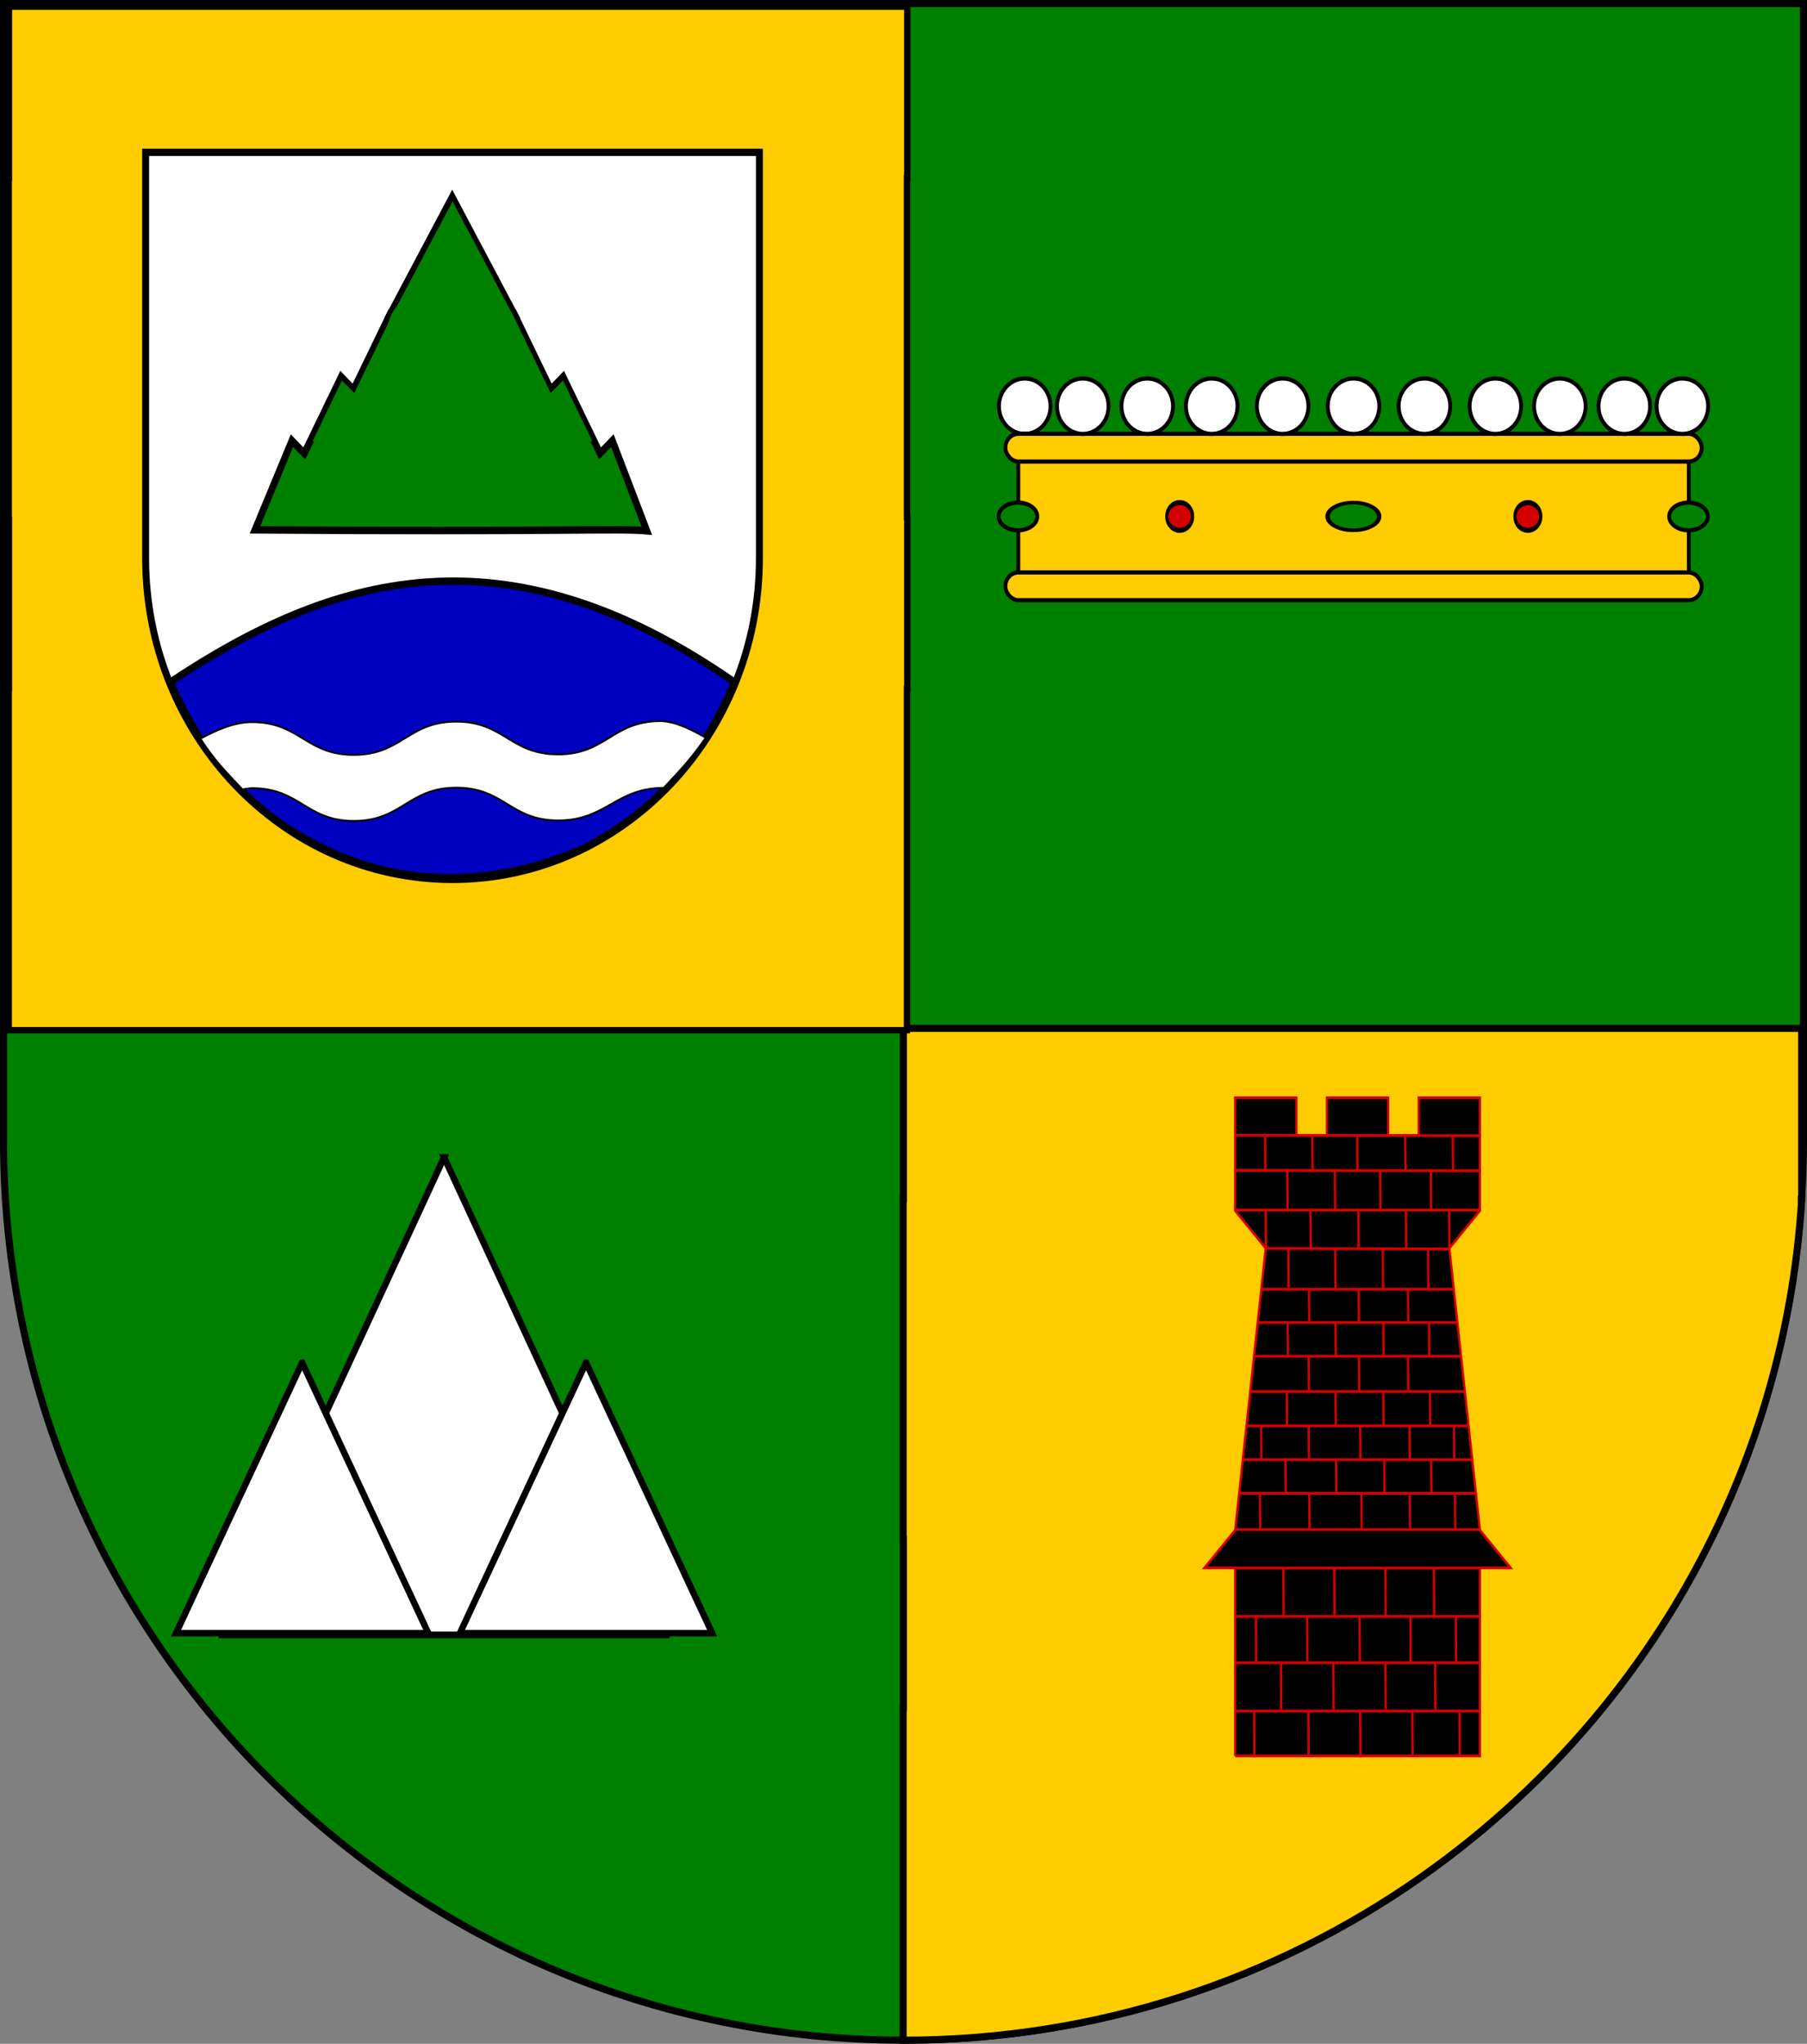 <?xml version="1.0" encoding="UTF-8" standalone="no"?>
<!-- Created with Inkscape (http://www.inkscape.org/) -->

<svg
   xmlns:dc="http://purl.org/dc/elements/1.1/"
   xmlns:cc="http://creativecommons.org/ns#"
   xmlns:rdf="http://www.w3.org/1999/02/22-rdf-syntax-ns#"
   xmlns:svg="http://www.w3.org/2000/svg"
   xmlns="http://www.w3.org/2000/svg"
   xmlns:sodipodi="http://sodipodi.sourceforge.net/DTD/sodipodi-0.dtd"
   xmlns:inkscape="http://www.inkscape.org/namespaces/inkscape"
   width="763"
   height="863"
   id="svg2"
   version="1.1"
   inkscape:version="0.48.3.1 r9886"
   sodipodi:docname="Wappen_Burg_Mallvenstein.svg">
  <rect width="100%" height="100%" fill="#808080" stroke="none"/>
  <defs
     id="defs4">
    <inkscape:perspective
       sodipodi:type="inkscape:persp3d"
       inkscape:vp_x="0 : 526.18109 : 1"
       inkscape:vp_y="0 : 1000 : 0"
       inkscape:vp_z="744.09448 : 526.18109 : 1"
       inkscape:persp3d-origin="372.04724 : 350.78739 : 1"
       id="perspective10" />
    <inkscape:perspective
       id="perspective2828"
       inkscape:persp3d-origin="0.5 : 0.33333333 : 1"
       inkscape:vp_z="1 : 0.5 : 1"
       inkscape:vp_y="0 : 1000 : 0"
       inkscape:vp_x="0 : 0.5 : 1"
       sodipodi:type="inkscape:persp3d" />
    <inkscape:perspective
       id="perspective2828-7"
       inkscape:persp3d-origin="0.5 : 0.33333333 : 1"
       inkscape:vp_z="1 : 0.5 : 1"
       inkscape:vp_y="0 : 1000 : 0"
       inkscape:vp_x="0 : 0.5 : 1"
       sodipodi:type="inkscape:persp3d" />
    <inkscape:perspective
       id="perspective3640"
       inkscape:persp3d-origin="0.5 : 0.33333333 : 1"
       inkscape:vp_z="1 : 0.5 : 1"
       inkscape:vp_y="0 : 1000 : 0"
       inkscape:vp_x="0 : 0.5 : 1"
       sodipodi:type="inkscape:persp3d" />
    <inkscape:perspective
       id="perspective3670"
       inkscape:persp3d-origin="0.5 : 0.33333333 : 1"
       inkscape:vp_z="1 : 0.5 : 1"
       inkscape:vp_y="0 : 1000 : 0"
       inkscape:vp_x="0 : 0.5 : 1"
       sodipodi:type="inkscape:persp3d" />
    <inkscape:perspective
       id="perspective3693"
       inkscape:persp3d-origin="0.5 : 0.33333333 : 1"
       inkscape:vp_z="1 : 0.5 : 1"
       inkscape:vp_y="0 : 1000 : 0"
       inkscape:vp_x="0 : 0.5 : 1"
       sodipodi:type="inkscape:persp3d" />
    <inkscape:perspective
       id="perspective3720"
       inkscape:persp3d-origin="0.5 : 0.33333333 : 1"
       inkscape:vp_z="1 : 0.5 : 1"
       inkscape:vp_y="0 : 1000 : 0"
       inkscape:vp_x="0 : 0.5 : 1"
       sodipodi:type="inkscape:persp3d" />
    <inkscape:perspective
       id="perspective3747"
       inkscape:persp3d-origin="0.5 : 0.33333333 : 1"
       inkscape:vp_z="1 : 0.5 : 1"
       inkscape:vp_y="0 : 1000 : 0"
       inkscape:vp_x="0 : 0.5 : 1"
       sodipodi:type="inkscape:persp3d" />
    <inkscape:perspective
       id="perspective3763"
       inkscape:persp3d-origin="0.5 : 0.33333333 : 1"
       inkscape:vp_z="1 : 0.5 : 1"
       inkscape:vp_y="0 : 1000 : 0"
       inkscape:vp_x="0 : 0.5 : 1"
       sodipodi:type="inkscape:persp3d" />
    <inkscape:perspective
       id="perspective3792"
       inkscape:persp3d-origin="0.5 : 0.33333333 : 1"
       inkscape:vp_z="1 : 0.5 : 1"
       inkscape:vp_y="0 : 1000 : 0"
       inkscape:vp_x="0 : 0.5 : 1"
       sodipodi:type="inkscape:persp3d" />
    <inkscape:perspective
       id="perspective3814"
       inkscape:persp3d-origin="0.5 : 0.33333333 : 1"
       inkscape:vp_z="1 : 0.5 : 1"
       inkscape:vp_y="0 : 1000 : 0"
       inkscape:vp_x="0 : 0.5 : 1"
       sodipodi:type="inkscape:persp3d" />
    <inkscape:perspective
       id="perspective3841"
       inkscape:persp3d-origin="0.5 : 0.33333333 : 1"
       inkscape:vp_z="1 : 0.5 : 1"
       inkscape:vp_y="0 : 1000 : 0"
       inkscape:vp_x="0 : 0.5 : 1"
       sodipodi:type="inkscape:persp3d" />
    <inkscape:perspective
       id="perspective3841-5"
       inkscape:persp3d-origin="0.5 : 0.33333333 : 1"
       inkscape:vp_z="1 : 0.5 : 1"
       inkscape:vp_y="0 : 1000 : 0"
       inkscape:vp_x="0 : 0.5 : 1"
       sodipodi:type="inkscape:persp3d" />
    <inkscape:perspective
       id="perspective3872"
       inkscape:persp3d-origin="0.5 : 0.33333333 : 1"
       inkscape:vp_z="1 : 0.5 : 1"
       inkscape:vp_y="0 : 1000 : 0"
       inkscape:vp_x="0 : 0.5 : 1"
       sodipodi:type="inkscape:persp3d" />
    <inkscape:perspective
       id="perspective3898"
       inkscape:persp3d-origin="0.5 : 0.33333333 : 1"
       inkscape:vp_z="1 : 0.5 : 1"
       inkscape:vp_y="0 : 1000 : 0"
       inkscape:vp_x="0 : 0.5 : 1"
       sodipodi:type="inkscape:persp3d" />
    <inkscape:perspective
       id="perspective3920"
       inkscape:persp3d-origin="0.5 : 0.33333333 : 1"
       inkscape:vp_z="1 : 0.5 : 1"
       inkscape:vp_y="0 : 1000 : 0"
       inkscape:vp_x="0 : 0.5 : 1"
       sodipodi:type="inkscape:persp3d" />
    <inkscape:perspective
       id="perspective2860"
       inkscape:persp3d-origin="0.5 : 0.33333333 : 1"
       inkscape:vp_z="1 : 0.5 : 1"
       inkscape:vp_y="0 : 1000 : 0"
       inkscape:vp_x="0 : 0.5 : 1"
       sodipodi:type="inkscape:persp3d" />
    <inkscape:perspective
       id="perspective3672"
       inkscape:persp3d-origin="0.5 : 0.33333333 : 1"
       inkscape:vp_z="1 : 0.5 : 1"
       inkscape:vp_y="0 : 1000 : 0"
       inkscape:vp_x="0 : 0.5 : 1"
       sodipodi:type="inkscape:persp3d" />
    <inkscape:perspective
       id="perspective3695"
       inkscape:persp3d-origin="0.5 : 0.33333333 : 1"
       inkscape:vp_z="1 : 0.5 : 1"
       inkscape:vp_y="0 : 1000 : 0"
       inkscape:vp_x="0 : 0.5 : 1"
       sodipodi:type="inkscape:persp3d" />
    <inkscape:perspective
       id="perspective3261"
       inkscape:persp3d-origin="0.5 : 0.33333333 : 1"
       inkscape:vp_z="1 : 0.5 : 1"
       inkscape:vp_y="0 : 1000 : 0"
       inkscape:vp_x="0 : 0.5 : 1"
       sodipodi:type="inkscape:persp3d" />
    <inkscape:perspective
       id="perspective2828-1"
       inkscape:persp3d-origin="0.5 : 0.33333333 : 1"
       inkscape:vp_z="1 : 0.5 : 1"
       inkscape:vp_y="0 : 1000 : 0"
       inkscape:vp_x="0 : 0.5 : 1"
       sodipodi:type="inkscape:persp3d" />
    <inkscape:perspective
       id="perspective3652"
       inkscape:persp3d-origin="0.5 : 0.33333333 : 1"
       inkscape:vp_z="1 : 0.5 : 1"
       inkscape:vp_y="0 : 1000 : 0"
       inkscape:vp_x="0 : 0.5 : 1"
       sodipodi:type="inkscape:persp3d" />
    <inkscape:perspective
       id="perspective3652-2"
       inkscape:persp3d-origin="0.5 : 0.33333333 : 1"
       inkscape:vp_z="1 : 0.5 : 1"
       inkscape:vp_y="0 : 1000 : 0"
       inkscape:vp_x="0 : 0.5 : 1"
       sodipodi:type="inkscape:persp3d" />
    <inkscape:perspective
       id="perspective3652-5"
       inkscape:persp3d-origin="0.5 : 0.33333333 : 1"
       inkscape:vp_z="1 : 0.5 : 1"
       inkscape:vp_y="0 : 1000 : 0"
       inkscape:vp_x="0 : 0.5 : 1"
       sodipodi:type="inkscape:persp3d" />
    <inkscape:perspective
       id="perspective3727"
       inkscape:persp3d-origin="0.5 : 0.33333333 : 1"
       inkscape:vp_z="1 : 0.5 : 1"
       inkscape:vp_y="0 : 1000 : 0"
       inkscape:vp_x="0 : 0.5 : 1"
       sodipodi:type="inkscape:persp3d" />
    <inkscape:perspective
       id="perspective3843"
       inkscape:persp3d-origin="0.5 : 0.33333333 : 1"
       inkscape:vp_z="1 : 0.5 : 1"
       inkscape:vp_y="0 : 1000 : 0"
       inkscape:vp_x="0 : 0.5 : 1"
       sodipodi:type="inkscape:persp3d" />
    <inkscape:perspective
       id="perspective3970"
       inkscape:persp3d-origin="0.5 : 0.33333333 : 1"
       inkscape:vp_z="1 : 0.5 : 1"
       inkscape:vp_y="0 : 1000 : 0"
       inkscape:vp_x="0 : 0.5 : 1"
       sodipodi:type="inkscape:persp3d" />
    <inkscape:perspective
       id="perspective4007"
       inkscape:persp3d-origin="0.5 : 0.33333333 : 1"
       inkscape:vp_z="1 : 0.5 : 1"
       inkscape:vp_y="0 : 1000 : 0"
       inkscape:vp_x="0 : 0.5 : 1"
       sodipodi:type="inkscape:persp3d" />
    <inkscape:perspective
       id="perspective4062"
       inkscape:persp3d-origin="0.5 : 0.33333333 : 1"
       inkscape:vp_z="1 : 0.5 : 1"
       inkscape:vp_y="0 : 1000 : 0"
       inkscape:vp_x="0 : 0.5 : 1"
       sodipodi:type="inkscape:persp3d" />
    <inkscape:perspective
       id="perspective4153"
       inkscape:persp3d-origin="0.5 : 0.33333333 : 1"
       inkscape:vp_z="1 : 0.5 : 1"
       inkscape:vp_y="0 : 1000 : 0"
       inkscape:vp_x="0 : 0.5 : 1"
       sodipodi:type="inkscape:persp3d" />
    <inkscape:perspective
       id="perspective4316"
       inkscape:persp3d-origin="0.5 : 0.33333333 : 1"
       inkscape:vp_z="1 : 0.5 : 1"
       inkscape:vp_y="0 : 1000 : 0"
       inkscape:vp_x="0 : 0.5 : 1"
       sodipodi:type="inkscape:persp3d" />
    <inkscape:perspective
       id="perspective4316-9"
       inkscape:persp3d-origin="0.5 : 0.33333333 : 1"
       inkscape:vp_z="1 : 0.5 : 1"
       inkscape:vp_y="0 : 1000 : 0"
       inkscape:vp_x="0 : 0.5 : 1"
       sodipodi:type="inkscape:persp3d" />
    <inkscape:perspective
       id="perspective3098"
       inkscape:persp3d-origin="0.5 : 0.33333333 : 1"
       inkscape:vp_z="1 : 0.5 : 1"
       inkscape:vp_y="0 : 1000 : 0"
       inkscape:vp_x="0 : 0.5 : 1"
       sodipodi:type="inkscape:persp3d" />
    <inkscape:perspective
       id="perspective3122"
       inkscape:persp3d-origin="0.5 : 0.33333333 : 1"
       inkscape:vp_z="1 : 0.5 : 1"
       inkscape:vp_y="0 : 1000 : 0"
       inkscape:vp_x="0 : 0.5 : 1"
       sodipodi:type="inkscape:persp3d" />
    <inkscape:perspective
       id="perspective3146"
       inkscape:persp3d-origin="0.5 : 0.33333333 : 1"
       inkscape:vp_z="1 : 0.5 : 1"
       inkscape:vp_y="0 : 1000 : 0"
       inkscape:vp_x="0 : 0.5 : 1"
       sodipodi:type="inkscape:persp3d" />
    <inkscape:perspective
       id="perspective3146-0"
       inkscape:persp3d-origin="0.5 : 0.33333333 : 1"
       inkscape:vp_z="1 : 0.5 : 1"
       inkscape:vp_y="0 : 1000 : 0"
       inkscape:vp_x="0 : 0.5 : 1"
       sodipodi:type="inkscape:persp3d" />
    <inkscape:perspective
       id="perspective3177"
       inkscape:persp3d-origin="0.5 : 0.33333333 : 1"
       inkscape:vp_z="1 : 0.5 : 1"
       inkscape:vp_y="0 : 1000 : 0"
       inkscape:vp_x="0 : 0.5 : 1"
       sodipodi:type="inkscape:persp3d" />
    <inkscape:perspective
       id="perspective3177-8"
       inkscape:persp3d-origin="0.5 : 0.33333333 : 1"
       inkscape:vp_z="1 : 0.5 : 1"
       inkscape:vp_y="0 : 1000 : 0"
       inkscape:vp_x="0 : 0.5 : 1"
       sodipodi:type="inkscape:persp3d" />
    <inkscape:perspective
       id="perspective3208"
       inkscape:persp3d-origin="0.5 : 0.33333333 : 1"
       inkscape:vp_z="1 : 0.5 : 1"
       inkscape:vp_y="0 : 1000 : 0"
       inkscape:vp_x="0 : 0.5 : 1"
       sodipodi:type="inkscape:persp3d" />
    <inkscape:perspective
       id="perspective3208-4"
       inkscape:persp3d-origin="0.5 : 0.33333333 : 1"
       inkscape:vp_z="1 : 0.5 : 1"
       inkscape:vp_y="0 : 1000 : 0"
       inkscape:vp_x="0 : 0.5 : 1"
       sodipodi:type="inkscape:persp3d" />
    <inkscape:perspective
       id="perspective3208-5"
       inkscape:persp3d-origin="0.5 : 0.33333333 : 1"
       inkscape:vp_z="1 : 0.5 : 1"
       inkscape:vp_y="0 : 1000 : 0"
       inkscape:vp_x="0 : 0.5 : 1"
       sodipodi:type="inkscape:persp3d" />
    <inkscape:perspective
       id="perspective3706"
       inkscape:persp3d-origin="0.5 : 0.33333333 : 1"
       inkscape:vp_z="1 : 0.5 : 1"
       inkscape:vp_y="0 : 1000 : 0"
       inkscape:vp_x="0 : 0.5 : 1"
       sodipodi:type="inkscape:persp3d" />
    <inkscape:perspective
       id="perspective3728"
       inkscape:persp3d-origin="0.5 : 0.33333333 : 1"
       inkscape:vp_z="1 : 0.5 : 1"
       inkscape:vp_y="0 : 1000 : 0"
       inkscape:vp_x="0 : 0.5 : 1"
       sodipodi:type="inkscape:persp3d" />
    <inkscape:perspective
       id="perspective3750"
       inkscape:persp3d-origin="0.5 : 0.33333333 : 1"
       inkscape:vp_z="1 : 0.5 : 1"
       inkscape:vp_y="0 : 1000 : 0"
       inkscape:vp_x="0 : 0.5 : 1"
       sodipodi:type="inkscape:persp3d" />
    <inkscape:perspective
       id="perspective3778"
       inkscape:persp3d-origin="0.5 : 0.33333333 : 1"
       inkscape:vp_z="1 : 0.5 : 1"
       inkscape:vp_y="0 : 1000 : 0"
       inkscape:vp_x="0 : 0.5 : 1"
       sodipodi:type="inkscape:persp3d" />
    <inkscape:perspective
       id="perspective3800"
       inkscape:persp3d-origin="0.5 : 0.33333333 : 1"
       inkscape:vp_z="1 : 0.5 : 1"
       inkscape:vp_y="0 : 1000 : 0"
       inkscape:vp_x="0 : 0.5 : 1"
       sodipodi:type="inkscape:persp3d" />
    <inkscape:perspective
       id="perspective3837"
       inkscape:persp3d-origin="0.5 : 0.33333333 : 1"
       inkscape:vp_z="1 : 0.5 : 1"
       inkscape:vp_y="0 : 1000 : 0"
       inkscape:vp_x="0 : 0.5 : 1"
       sodipodi:type="inkscape:persp3d" />
    <inkscape:perspective
       id="perspective3904"
       inkscape:persp3d-origin="0.5 : 0.33333333 : 1"
       inkscape:vp_z="1 : 0.5 : 1"
       inkscape:vp_y="0 : 1000 : 0"
       inkscape:vp_x="0 : 0.5 : 1"
       sodipodi:type="inkscape:persp3d" />
    <inkscape:perspective
       id="perspective3904-4"
       inkscape:persp3d-origin="0.5 : 0.33333333 : 1"
       inkscape:vp_z="1 : 0.5 : 1"
       inkscape:vp_y="0 : 1000 : 0"
       inkscape:vp_x="0 : 0.5 : 1"
       sodipodi:type="inkscape:persp3d" />
    <inkscape:perspective
       id="perspective3904-3"
       inkscape:persp3d-origin="0.5 : 0.33333333 : 1"
       inkscape:vp_z="1 : 0.5 : 1"
       inkscape:vp_y="0 : 1000 : 0"
       inkscape:vp_x="0 : 0.5 : 1"
       sodipodi:type="inkscape:persp3d" />
    <inkscape:perspective
       id="perspective3953"
       inkscape:persp3d-origin="0.5 : 0.33333333 : 1"
       inkscape:vp_z="1 : 0.5 : 1"
       inkscape:vp_y="0 : 1000 : 0"
       inkscape:vp_x="0 : 0.5 : 1"
       sodipodi:type="inkscape:persp3d" />
    <inkscape:perspective
       id="perspective3975"
       inkscape:persp3d-origin="0.5 : 0.33333333 : 1"
       inkscape:vp_z="1 : 0.5 : 1"
       inkscape:vp_y="0 : 1000 : 0"
       inkscape:vp_x="0 : 0.5 : 1"
       sodipodi:type="inkscape:persp3d" />
    <inkscape:perspective
       id="perspective3975-8"
       inkscape:persp3d-origin="0.5 : 0.33333333 : 1"
       inkscape:vp_z="1 : 0.5 : 1"
       inkscape:vp_y="0 : 1000 : 0"
       inkscape:vp_x="0 : 0.5 : 1"
       sodipodi:type="inkscape:persp3d" />
    <inkscape:perspective
       id="perspective3975-7"
       inkscape:persp3d-origin="0.5 : 0.33333333 : 1"
       inkscape:vp_z="1 : 0.5 : 1"
       inkscape:vp_y="0 : 1000 : 0"
       inkscape:vp_x="0 : 0.5 : 1"
       sodipodi:type="inkscape:persp3d" />
    <inkscape:perspective
       id="perspective2858"
       inkscape:persp3d-origin="0.5 : 0.33333333 : 1"
       inkscape:vp_z="1 : 0.5 : 1"
       inkscape:vp_y="0 : 1000 : 0"
       inkscape:vp_x="0 : 0.5 : 1"
       sodipodi:type="inkscape:persp3d" />
    <inkscape:perspective
       id="perspective4105"
       inkscape:persp3d-origin="0.5 : 0.33333333 : 1"
       inkscape:vp_z="1 : 0.5 : 1"
       inkscape:vp_y="0 : 1000 : 0"
       inkscape:vp_x="0 : 0.5 : 1"
       sodipodi:type="inkscape:persp3d" />
    <inkscape:perspective
       id="perspective4123"
       inkscape:persp3d-origin="0.5 : 0.33333333 : 1"
       inkscape:vp_z="1 : 0.5 : 1"
       inkscape:vp_y="0 : 1000 : 0"
       inkscape:vp_x="0 : 0.5 : 1"
       sodipodi:type="inkscape:persp3d" />
    <inkscape:perspective
       id="perspective4137"
       inkscape:persp3d-origin="0.5 : 0.33333333 : 1"
       inkscape:vp_z="1 : 0.5 : 1"
       inkscape:vp_y="0 : 1000 : 0"
       inkscape:vp_x="0 : 0.5 : 1"
       sodipodi:type="inkscape:persp3d" />
    <inkscape:perspective
       id="perspective4151"
       inkscape:persp3d-origin="0.5 : 0.33333333 : 1"
       inkscape:vp_z="1 : 0.5 : 1"
       inkscape:vp_y="0 : 1000 : 0"
       inkscape:vp_x="0 : 0.5 : 1"
       sodipodi:type="inkscape:persp3d" />
    <inkscape:perspective
       id="perspective4165"
       inkscape:persp3d-origin="0.5 : 0.33333333 : 1"
       inkscape:vp_z="1 : 0.5 : 1"
       inkscape:vp_y="0 : 1000 : 0"
       inkscape:vp_x="0 : 0.5 : 1"
       sodipodi:type="inkscape:persp3d" />
    <inkscape:perspective
       id="perspective4904"
       inkscape:persp3d-origin="0.5 : 0.33333333 : 1"
       inkscape:vp_z="1 : 0.5 : 1"
       inkscape:vp_y="0 : 1000 : 0"
       inkscape:vp_x="0 : 0.5 : 1"
       sodipodi:type="inkscape:persp3d" />
    <filter
       id="filter3021-3"
       inkscape:label="Specular light"
       inkscape:menu="ABCs"
       inkscape:menu-tooltip="Basic specular bevel to use for building textures"
       color-interpolation-filters="sRGB">
      <feGaussianBlur
         id="feGaussianBlur3023-4"
         result="result0"
         in="SourceAlpha"
         stdDeviation="6" />
      <feSpecularLighting
         id="feSpecularLighting3025-4"
         specularExponent="25"
         specularConstant="1"
         surfaceScale="10"
         lighting-color="#ffffff"
         result="result1"
         in="result0">
        <feDistantLight
           id="feDistantLight3027-6"
           azimuth="235"
           elevation="45" />
      </feSpecularLighting>
      <feComposite
         k4="0"
         k1="0"
         id="feComposite3029-0"
         in2="result1"
         k3="1"
         k2="1"
         operator="arithmetic"
         result="result4"
         in="SourceGraphic" />
      <feComposite
         id="feComposite3031-6"
         in2="SourceAlpha"
         operator="in"
         result="result2"
         in="result4" />
    </filter>
    <filter
       id="filter3021"
       inkscape:label="Specular light"
       inkscape:menu="ABCs"
       inkscape:menu-tooltip="Basic specular bevel to use for building textures"
       color-interpolation-filters="sRGB">
      <feGaussianBlur
         id="feGaussianBlur3023"
         result="result0"
         in="SourceAlpha"
         stdDeviation="6" />
      <feSpecularLighting
         id="feSpecularLighting3025"
         specularExponent="25"
         specularConstant="1"
         surfaceScale="10"
         lighting-color="#ffffff"
         result="result1"
         in="result0">
        <feDistantLight
           id="feDistantLight3027"
           azimuth="235"
           elevation="45" />
      </feSpecularLighting>
      <feComposite
         k4="0"
         k1="0"
         id="feComposite3029"
         in2="result1"
         k3="1"
         k2="1"
         operator="arithmetic"
         result="result4"
         in="SourceGraphic" />
      <feComposite
         id="feComposite3031"
         in2="SourceAlpha"
         operator="in"
         result="result2"
         in="result4" />
    </filter>
    <filter
       id="filter2820-0"
       inkscape:label="Specular light"
       inkscape:menu="ABCs"
       inkscape:menu-tooltip="Basic specular bevel to use for building textures"
       color-interpolation-filters="sRGB">
      <feGaussianBlur
         id="feGaussianBlur2822-9"
         result="result0"
         in="SourceAlpha"
         stdDeviation="6" />
      <feSpecularLighting
         id="feSpecularLighting2824-00"
         specularExponent="25"
         specularConstant="1"
         surfaceScale="10"
         lighting-color="#ffffff"
         result="result1"
         in="result0">
        <feDistantLight
           id="feDistantLight2826-61"
           azimuth="235"
           elevation="45" />
      </feSpecularLighting>
      <feComposite
         k4="0"
         k1="0"
         id="feComposite2828-3"
         in2="result1"
         k3="1"
         k2="1"
         operator="arithmetic"
         result="result4"
         in="SourceGraphic" />
      <feComposite
         id="feComposite2830-8"
         in2="SourceAlpha"
         operator="in"
         result="result2"
         in="result4" />
    </filter>
    <filter
       id="filter2820-8"
       inkscape:label="Specular light"
       inkscape:menu="ABCs"
       inkscape:menu-tooltip="Basic specular bevel to use for building textures"
       color-interpolation-filters="sRGB">
      <feGaussianBlur
         id="feGaussianBlur2822-65"
         result="result0"
         in="SourceAlpha"
         stdDeviation="6" />
      <feSpecularLighting
         id="feSpecularLighting2824-0"
         specularExponent="25"
         specularConstant="1"
         surfaceScale="10"
         lighting-color="#ffffff"
         result="result1"
         in="result0">
        <feDistantLight
           id="feDistantLight2826-28"
           azimuth="235"
           elevation="45" />
      </feSpecularLighting>
      <feComposite
         k4="0"
         k1="0"
         id="feComposite2828-60"
         in2="result1"
         k3="1"
         k2="1"
         operator="arithmetic"
         result="result4"
         in="SourceGraphic" />
      <feComposite
         id="feComposite2830-24"
         in2="SourceAlpha"
         operator="in"
         result="result2"
         in="result4" />
    </filter>
    <filter
       id="filter2820-3"
       inkscape:label="Specular light"
       inkscape:menu="ABCs"
       inkscape:menu-tooltip="Basic specular bevel to use for building textures"
       color-interpolation-filters="sRGB">
      <feGaussianBlur
         id="feGaussianBlur2822-8"
         result="result0"
         in="SourceAlpha"
         stdDeviation="6" />
      <feSpecularLighting
         id="feSpecularLighting2824-74"
         specularExponent="25"
         specularConstant="1"
         surfaceScale="10"
         lighting-color="#ffffff"
         result="result1"
         in="result0">
        <feDistantLight
           id="feDistantLight2826-2"
           azimuth="235"
           elevation="45" />
      </feSpecularLighting>
      <feComposite
         k4="0"
         k1="0"
         id="feComposite2828-7"
         in2="result1"
         k3="1"
         k2="1"
         operator="arithmetic"
         result="result4"
         in="SourceGraphic" />
      <feComposite
         id="feComposite2830-79"
         in2="SourceAlpha"
         operator="in"
         result="result2"
         in="result4" />
    </filter>
    <filter
       id="filter2820-9"
       inkscape:label="Specular light"
       inkscape:menu="ABCs"
       inkscape:menu-tooltip="Basic specular bevel to use for building textures"
       color-interpolation-filters="sRGB">
      <feGaussianBlur
         id="feGaussianBlur2822-5"
         result="result0"
         in="SourceAlpha"
         stdDeviation="6" />
      <feSpecularLighting
         id="feSpecularLighting2824-43"
         specularExponent="25"
         specularConstant="1"
         surfaceScale="10"
         lighting-color="#ffffff"
         result="result1"
         in="result0">
        <feDistantLight
           id="feDistantLight2826-1"
           azimuth="235"
           elevation="45" />
      </feSpecularLighting>
      <feComposite
         k4="0"
         k1="0"
         id="feComposite2828-2"
         in2="result1"
         k3="1"
         k2="1"
         operator="arithmetic"
         result="result4"
         in="SourceGraphic" />
      <feComposite
         id="feComposite2830-3"
         in2="SourceAlpha"
         operator="in"
         result="result2"
         in="result4" />
    </filter>
    <filter
       id="filter2820-21"
       inkscape:label="Specular light"
       inkscape:menu="ABCs"
       inkscape:menu-tooltip="Basic specular bevel to use for building textures"
       color-interpolation-filters="sRGB">
      <feGaussianBlur
         id="feGaussianBlur2822-6"
         result="result0"
         in="SourceAlpha"
         stdDeviation="6" />
      <feSpecularLighting
         id="feSpecularLighting2824-8"
         specularExponent="25"
         specularConstant="1"
         surfaceScale="10"
         lighting-color="#ffffff"
         result="result1"
         in="result0">
        <feDistantLight
           id="feDistantLight2826-57"
           azimuth="235"
           elevation="45" />
      </feSpecularLighting>
      <feComposite
         k4="0"
         k1="0"
         id="feComposite2828-6"
         in2="result1"
         k3="1"
         k2="1"
         operator="arithmetic"
         result="result4"
         in="SourceGraphic" />
      <feComposite
         id="feComposite2830-1"
         in2="SourceAlpha"
         operator="in"
         result="result2"
         in="result4" />
    </filter>
    <filter
       id="filter2820-5"
       inkscape:label="Specular light"
       inkscape:menu="ABCs"
       inkscape:menu-tooltip="Basic specular bevel to use for building textures"
       color-interpolation-filters="sRGB">
      <feGaussianBlur
         id="feGaussianBlur2822-2"
         result="result0"
         in="SourceAlpha"
         stdDeviation="6" />
      <feSpecularLighting
         id="feSpecularLighting2824-7"
         specularExponent="25"
         specularConstant="1"
         surfaceScale="10"
         lighting-color="#ffffff"
         result="result1"
         in="result0">
        <feDistantLight
           id="feDistantLight2826-6"
           azimuth="235"
           elevation="45" />
      </feSpecularLighting>
      <feComposite
         k4="0"
         k1="0"
         id="feComposite2828-14"
         in2="result1"
         k3="1"
         k2="1"
         operator="arithmetic"
         result="result4"
         in="SourceGraphic" />
      <feComposite
         id="feComposite2830-2"
         in2="SourceAlpha"
         operator="in"
         result="result2"
         in="result4" />
    </filter>
    <filter
       id="filter2820-2"
       inkscape:label="Specular light"
       inkscape:menu="ABCs"
       inkscape:menu-tooltip="Basic specular bevel to use for building textures"
       color-interpolation-filters="sRGB">
      <feGaussianBlur
         id="feGaussianBlur2822-4"
         result="result0"
         in="SourceAlpha"
         stdDeviation="6" />
      <feSpecularLighting
         id="feSpecularLighting2824-5"
         specularExponent="25"
         specularConstant="1"
         surfaceScale="10"
         lighting-color="#ffffff"
         result="result1"
         in="result0">
        <feDistantLight
           id="feDistantLight2826-5"
           azimuth="235"
           elevation="45" />
      </feSpecularLighting>
      <feComposite
         k4="0"
         k1="0"
         id="feComposite2828-1"
         in2="result1"
         k3="1"
         k2="1"
         operator="arithmetic"
         result="result4"
         in="SourceGraphic" />
      <feComposite
         id="feComposite2830-7"
         in2="SourceAlpha"
         operator="in"
         result="result2"
         in="result4" />
    </filter>
    <filter
       id="filter2820-1"
       inkscape:label="Specular light"
       inkscape:menu="ABCs"
       inkscape:menu-tooltip="Basic specular bevel to use for building textures"
       color-interpolation-filters="sRGB">
      <feGaussianBlur
         id="feGaussianBlur2822-7"
         result="result0"
         in="SourceAlpha"
         stdDeviation="6" />
      <feSpecularLighting
         id="feSpecularLighting2824-4"
         specularExponent="25"
         specularConstant="1"
         surfaceScale="10"
         lighting-color="#ffffff"
         result="result1"
         in="result0">
        <feDistantLight
           id="feDistantLight2826-0"
           azimuth="235"
           elevation="45" />
      </feSpecularLighting>
      <feComposite
         k4="0"
         k1="0"
         id="feComposite2828-9"
         in2="result1"
         k3="1"
         k2="1"
         operator="arithmetic"
         result="result4"
         in="SourceGraphic" />
      <feComposite
         id="feComposite2830-4"
         in2="SourceAlpha"
         operator="in"
         result="result2"
         in="result4" />
    </filter>
    <filter
       id="filter2820"
       inkscape:label="Specular light"
       inkscape:menu="ABCs"
       inkscape:menu-tooltip="Basic specular bevel to use for building textures"
       color-interpolation-filters="sRGB">
      <feGaussianBlur
         id="feGaussianBlur2822"
         result="result0"
         in="SourceAlpha"
         stdDeviation="6" />
      <feSpecularLighting
         id="feSpecularLighting2824"
         specularExponent="25"
         specularConstant="1"
         surfaceScale="10"
         lighting-color="#ffffff"
         result="result1"
         in="result0">
        <feDistantLight
           id="feDistantLight2826"
           azimuth="235"
           elevation="45" />
      </feSpecularLighting>
      <feComposite
         k4="0"
         k1="0"
         id="feComposite2828"
         in2="result1"
         k3="1"
         k2="1"
         operator="arithmetic"
         result="result4"
         in="SourceGraphic" />
      <feComposite
         id="feComposite2830"
         in2="SourceAlpha"
         operator="in"
         result="result2"
         in="result4" />
    </filter>
    <filter
       id="filter3075"
       inkscape:label="Specular light"
       inkscape:menu="ABCs"
       inkscape:menu-tooltip="Basic specular bevel to use for building textures"
       color-interpolation-filters="sRGB">
      <feGaussianBlur
         id="feGaussianBlur3077"
         result="result0"
         in="SourceAlpha"
         stdDeviation="6" />
      <feSpecularLighting
         id="feSpecularLighting3079"
         specularExponent="25"
         specularConstant="1"
         surfaceScale="10"
         lighting-color="#ffffff"
         result="result1"
         in="result0">
        <feDistantLight
           id="feDistantLight3081"
           azimuth="235"
           elevation="45" />
      </feSpecularLighting>
      <feComposite
         k4="0"
         k1="0"
         id="feComposite3083"
         in2="result1"
         k3="1"
         k2="1"
         operator="arithmetic"
         result="result4"
         in="SourceGraphic" />
      <feComposite
         id="feComposite3085"
         in2="SourceAlpha"
         operator="in"
         result="result2"
         in="result4" />
    </filter>
    <filter
       id="filter3091"
       inkscape:label="Specular light"
       inkscape:menu="ABCs"
       inkscape:menu-tooltip="Basic specular bevel to use for building textures"
       color-interpolation-filters="sRGB">
      <feGaussianBlur
         id="feGaussianBlur3093"
         result="result0"
         in="SourceAlpha"
         stdDeviation="6" />
      <feSpecularLighting
         id="feSpecularLighting3095"
         specularExponent="25"
         specularConstant="1"
         surfaceScale="10"
         lighting-color="#ffffff"
         result="result1"
         in="result0">
        <feDistantLight
           id="feDistantLight3097"
           azimuth="235"
           elevation="45" />
      </feSpecularLighting>
      <feComposite
         k4="0"
         k1="0"
         id="feComposite3099"
         in2="result1"
         k3="1"
         k2="1"
         operator="arithmetic"
         result="result4"
         in="SourceGraphic" />
      <feComposite
         id="feComposite3101"
         in2="SourceAlpha"
         operator="in"
         result="result2"
         in="result4" />
    </filter>
    <inkscape:perspective
       id="perspective3044"
       inkscape:persp3d-origin="0.5 : 0.33333333 : 1"
       inkscape:vp_z="1 : 0.5 : 1"
       inkscape:vp_y="0 : 1000 : 0"
       inkscape:vp_x="0 : 0.5 : 1"
       sodipodi:type="inkscape:persp3d" />
    <inkscape:perspective
       id="perspective3075"
       inkscape:persp3d-origin="0.5 : 0.33333333 : 1"
       inkscape:vp_z="1 : 0.5 : 1"
       inkscape:vp_y="0 : 1000 : 0"
       inkscape:vp_x="0 : 0.5 : 1"
       sodipodi:type="inkscape:persp3d" />
  </defs>
  <sodipodi:namedview
     id="base"
     pagecolor="#ffffff"
     bordercolor="#666666"
     borderopacity="1.0"
     inkscape:pageopacity="0.0"
     inkscape:pageshadow="2"
     inkscape:zoom="0.49497475"
     inkscape:cx="523.93428"
     inkscape:cy="594.58455"
     inkscape:document-units="px"
     inkscape:current-layer="layer1"
     showgrid="true"
     inkscape:window-width="1920"
     inkscape:window-height="1018"
     inkscape:window-x="-8"
     inkscape:window-y="-8"
     inkscape:window-maximized="1"
     showguides="true"
     inkscape:guide-bbox="true">
    <inkscape:grid
       type="xygrid"
       id="grid2816"
       empspacing="5"
       visible="true"
       enabled="true"
       snapvisiblegridlinesonly="true" />
    <sodipodi:guide
       orientation="0,1"
       position="1007.143,-135.714"
       id="guide3486" />
  </sodipodi:namedview>
  <g
     inkscape:label="Ebene 1"
     inkscape:groupmode="layer"
     id="layer1"
     transform="translate(-1.644,-192.036)">
    <path
       style="fill:#008000;fill-opacity:1;stroke:#000000;stroke-width:3;stroke-miterlimit:4;stroke-opacity:1;stroke-dasharray:none"
       d="m 3.144,193.536 0,480 c 0,209.868 170.132,380 380,380 209.868,0 380,-170.132 380,-380 l 0,-480 -760,0 z"
       id="path2850-1"
       inkscape:connector-curvature="0" />
    <path
       style="fill:#ffcc00;fill-opacity:1;stroke:#000000;stroke-width:2.995;stroke-miterlimit:4;stroke-opacity:1;stroke-dasharray:none"
       d="m 383.081,626.266 0,72.027 -0.094,0 0,72.151 0,71.684 0.094,0 0,70.968 -0.094,0 0,72.151 0,68.29 c 0.052,0 0.104,0 0.156,0 81.293,0 156.616,-25.435 218.406,-68.757 28.879,-20.247 54.81,-44.395 77,-71.684 17.96,-22.087 33.464,-46.24 46.125,-72.027 11.064,-22.534 19.944,-46.318 26.375,-71.092 5.808,-22.373 9.615,-45.541 11.219,-69.317 l 0,-2.242 0.125,0 0,-72.151 -379.312,0 z"
       id="path2850"
       inkscape:connector-curvature="0" />
    <path
       style="fill:#ffcc00;fill-opacity:1;stroke:#000000;stroke-width:2.681;stroke-miterlimit:4;stroke-opacity:1;stroke-dasharray:none"
       d="m 5.425,194.849 0,72.281 -0.094,0 0,72.406 0,71.938 0.094,0 0,71.219 -0.094,0 0,72.406 0,71.938 379.281,0 0,-72.406 0,-71.812 0.125,0 0,-72.406 -0.125,0 0,-71.344 0,-71.812 0.125,0 0,-72.406 -379.313,0 z"
       id="rect2924"
       inkscape:connector-curvature="0" />
    <g
       id="g5889"
       transform="matrix(0.904,0,0,0.927,5.329,49.777)">
      <path
         inkscape:connector-curvature="0"
         sodipodi:nodetypes="cccc"
         id="path2947"
         d="m 203.358,680.651 103.133,217.519 -206.266,0 103.133,-217.519 z"
         style="fill:#ffffff;fill-opacity:1;stroke:#000000;stroke-width:3;stroke-linecap:butt;stroke-linejoin:miter;stroke-miterlimit:4;stroke-opacity:1;stroke-dasharray:none" />
      <path
         inkscape:connector-curvature="0"
         sodipodi:nodetypes="cccc"
         id="path2947-1"
         d="m 137.058,774.16 58.933,123.261 -117.867,0 58.933,-123.261 z"
         style="fill:#ffffff;fill-opacity:1;stroke:#000000;stroke-width:3;stroke-linecap:butt;stroke-linejoin:miter;stroke-miterlimit:4;stroke-opacity:1;stroke-dasharray:none" />
      <path
         inkscape:connector-curvature="0"
         sodipodi:nodetypes="cccc"
         id="path2947-1-7"
         d="m 269.658,774.16 58.933,123.261 -117.867,0 58.933,-123.261 z"
         style="fill:#ffffff;fill-opacity:1;stroke:#000000;stroke-width:3;stroke-linecap:butt;stroke-linejoin:miter;stroke-miterlimit:4;stroke-opacity:1;stroke-dasharray:none" />
    </g>
    <g
       id="g42005"
       transform="matrix(0.323,0,0,0.397,259.919,607.299)">
      <path
         inkscape:connector-curvature="0"
         sodipodi:nodetypes="ccccccccccccccccccccccc"
         id="path2838"
         d="m 815.056,821.64 0,-200 -40,0 40,-40 40,-300 -40,-40 0,-120 80,0 0,40 40,0 0,-40 80,0 0,40 40,0 0,-40 80,0 0,120 -40,40 40,300 40,40 -40,0 0,200 -320,0 z"
         style="fill:#000000;fill-opacity:1;stroke:#d40000;stroke-width:3;stroke-linecap:butt;stroke-linejoin:miter;stroke-miterlimit:4;stroke-opacity:1;stroke-dasharray:none" />
      <g
         style="stroke:#d40000;stroke-opacity:1"
         id="g40954">
        <path
           inkscape:connector-curvature="0"
           style="fill:#ffffff;fill-opacity:1;stroke:#d40000;stroke-width:3;stroke-linecap:butt;stroke-linejoin:miter;stroke-miterlimit:4;stroke-opacity:1;stroke-dasharray:none"
           d="m 815.056,773.953 320,0 -320,0 z"
           id="path39805"
           sodipodi:nodetypes="ccc" />
        <path
           inkscape:connector-curvature="0"
           style="fill:#ffffff;fill-opacity:1;stroke:#d40000;stroke-width:3;stroke-linecap:butt;stroke-linejoin:miter;stroke-miterlimit:4;stroke-opacity:1;stroke-dasharray:none"
           d="m 815.202,722.537 320,0 -320,0 z"
           id="path39807"
           sodipodi:nodetypes="ccc" />
        <path
           inkscape:connector-curvature="0"
           style="fill:#ffffff;fill-opacity:1;stroke:#d40000;stroke-width:3;stroke-linecap:butt;stroke-linejoin:miter;stroke-miterlimit:4;stroke-opacity:1;stroke-dasharray:none"
           d="m 814.666,621.746 320,0 -320,0 z"
           id="path39809"
           sodipodi:nodetypes="ccc" />
        <path
           inkscape:connector-curvature="0"
           style="fill:#ffffff;fill-opacity:1;stroke:#d40000;stroke-width:3;stroke-linecap:butt;stroke-linejoin:miter;stroke-miterlimit:4;stroke-opacity:1;stroke-dasharray:none"
           d="m 815.202,673.214 320,0 -320,0 z"
           id="path39811"
           sodipodi:nodetypes="ccc" />
        <path
           inkscape:connector-curvature="0"
           style="fill:#ffffff;fill-opacity:1;stroke:#d40000;stroke-width:3;stroke-linecap:butt;stroke-linejoin:miter;stroke-miterlimit:4;stroke-opacity:1;stroke-dasharray:none"
           d="m 815.202,581.001 320,0 -320,0 z"
           id="path39813"
           sodipodi:nodetypes="ccc" />
        <path
           inkscape:connector-curvature="0"
           style="fill:#ffffff;fill-opacity:1;stroke:#d40000;stroke-width:3;stroke-linecap:butt;stroke-linejoin:miter;stroke-miterlimit:4;stroke-opacity:1;stroke-dasharray:none"
           d="m 820.563,542.4 309.278,0 -309.278,0 z"
           id="path39815"
           sodipodi:nodetypes="ccc" />
        <path
           inkscape:connector-curvature="0"
           style="fill:#ffffff;fill-opacity:1;stroke:#d40000;stroke-width:3;stroke-linecap:butt;stroke-linejoin:miter;stroke-miterlimit:4;stroke-opacity:1;stroke-dasharray:none"
           d="m 824.316,506.48 300.7,0 -300.7,0 z"
           id="path39817"
           sodipodi:nodetypes="ccc" />
        <path
           inkscape:connector-curvature="0"
           style="fill:#ffffff;fill-opacity:1;stroke:#d40000;stroke-width:3;stroke-linecap:butt;stroke-linejoin:miter;stroke-miterlimit:4;stroke-opacity:1;stroke-dasharray:none"
           d="m 829.141,470.56 291.586,0 -291.586,0 z"
           id="path39819"
           sodipodi:nodetypes="ccc" />
        <path
           inkscape:connector-curvature="0"
           style="fill:#ffffff;fill-opacity:1;stroke:#d40000;stroke-width:3;stroke-linecap:butt;stroke-linejoin:miter;stroke-miterlimit:4;stroke-opacity:1;stroke-dasharray:none"
           d="m 833.966,434.104 281.935,0 -281.935,0 z"
           id="path39821"
           sodipodi:nodetypes="ccc" />
        <path
           inkscape:connector-curvature="0"
           style="fill:#ffffff;fill-opacity:1;stroke:#d40000;stroke-width:3;stroke-linecap:butt;stroke-linejoin:miter;stroke-miterlimit:4;stroke-opacity:1;stroke-dasharray:none"
           d="m 839.864,396.576 270.677,0 -270.677,0 z"
           id="path39823"
           sodipodi:nodetypes="ccc" />
        <path
           inkscape:connector-curvature="0"
           style="fill:#ffffff;fill-opacity:1;stroke:#d40000;stroke-width:3;stroke-linecap:butt;stroke-linejoin:miter;stroke-miterlimit:4;stroke-opacity:1;stroke-dasharray:none"
           d="m 844.689,360.656 261.563,0 -261.563,0 z"
           id="path39825"
           sodipodi:nodetypes="ccc" />
        <path
           inkscape:connector-curvature="0"
           style="fill:#ffffff;fill-opacity:1;stroke:#d40000;stroke-width:3;stroke-linecap:butt;stroke-linejoin:miter;stroke-miterlimit:4;stroke-opacity:1;stroke-dasharray:none"
           d="m 849.514,325.272 251.913,0 -251.913,0 z"
           id="path39827"
           sodipodi:nodetypes="ccc" />
        <path
           inkscape:connector-curvature="0"
           style="fill:#ffffff;fill-opacity:1;stroke:#d40000;stroke-width:3;stroke-linecap:butt;stroke-linejoin:miter;stroke-miterlimit:4;stroke-opacity:1;stroke-dasharray:none"
           d="m 854.875,281.846 240.118,0.536 -240.118,-0.536 z"
           id="path39829"
           sodipodi:nodetypes="ccc" />
        <path
           inkscape:connector-curvature="0"
           style="fill:#ffffff;fill-opacity:1;stroke:#d40000;stroke-width:3;stroke-linecap:butt;stroke-linejoin:miter;stroke-miterlimit:4;stroke-opacity:1;stroke-dasharray:none"
           d="m 814.666,241.101 320.536,0 -320.536,0 z"
           id="path39831"
           sodipodi:nodetypes="ccc" />
        <path
           inkscape:connector-curvature="0"
           style="fill:#ffffff;fill-opacity:1;stroke:#d40000;stroke-width:3;stroke-linecap:butt;stroke-linejoin:miter;stroke-miterlimit:4;stroke-opacity:1;stroke-dasharray:none"
           d="m 814.666,198.747 320,0.536 -320,-0.536 z"
           id="path39833"
           sodipodi:nodetypes="ccc" />
        <path
           inkscape:connector-curvature="0"
           style="fill:#ffffff;fill-opacity:1;stroke:#d40000;stroke-width:3;stroke-linecap:butt;stroke-linejoin:miter;stroke-miterlimit:4;stroke-opacity:1;stroke-dasharray:none"
           d="m 815.738,161.487 320,0.536 -320,-0.536 z"
           id="path39835"
           sodipodi:nodetypes="ccc" />
        <path
           inkscape:connector-curvature="0"
           style="fill:#ffffff;fill-opacity:1;stroke:#d40000;stroke-width:3;stroke-linecap:butt;stroke-linejoin:miter;stroke-miterlimit:4;stroke-opacity:1;stroke-dasharray:none"
           d="m 854.163,160.951 0.371,38.221 -0.371,-38.221 z"
           id="path39837"
           sodipodi:nodetypes="ccc" />
        <path
           inkscape:connector-curvature="0"
           style="fill:#ffffff;fill-opacity:1;stroke:#d40000;stroke-width:3;stroke-linecap:butt;stroke-linejoin:miter;stroke-miterlimit:4;stroke-opacity:1;stroke-dasharray:none"
           d="m 915.829,161.176 0.371,38.221 -0.371,-38.221 z"
           id="path39839"
           sodipodi:nodetypes="ccc" />
        <path
           inkscape:connector-curvature="0"
           style="fill:#ffffff;fill-opacity:1;stroke:#d40000;stroke-width:3;stroke-linecap:butt;stroke-linejoin:miter;stroke-miterlimit:4;stroke-opacity:1;stroke-dasharray:none"
           d="m 974.605,163.216 0.371,36.813 -0.371,-36.813 z"
           id="path39841"
           sodipodi:nodetypes="ccc" />
        <path
           inkscape:connector-curvature="0"
           style="fill:#ffffff;fill-opacity:1;stroke:#d40000;stroke-width:3;stroke-linecap:butt;stroke-linejoin:miter;stroke-miterlimit:4;stroke-opacity:1;stroke-dasharray:none"
           d="m 1037.197,161.365 0.652,37.376 -0.652,-37.376 z"
           id="path39843"
           sodipodi:nodetypes="ccc" />
        <path
           inkscape:connector-curvature="0"
           style="fill:#ffffff;fill-opacity:1;stroke:#d40000;stroke-width:3;stroke-linecap:butt;stroke-linejoin:miter;stroke-miterlimit:4;stroke-opacity:1;stroke-dasharray:none"
           d="m 1099.547,162.382 0.371,38.221 -0.371,-38.221 z"
           id="path39845"
           sodipodi:nodetypes="ccc" />
        <path
           inkscape:connector-curvature="0"
           style="fill:#ffffff;fill-opacity:1;stroke:#d40000;stroke-width:3.023;stroke-linecap:butt;stroke-linejoin:miter;stroke-miterlimit:4;stroke-opacity:1;stroke-dasharray:none"
           d="m 1070.881,200.233 0.348,41.385 -0.348,-41.385 z"
           id="path39847"
           sodipodi:nodetypes="ccc" />
        <path
           inkscape:connector-curvature="0"
           style="fill:#ffffff;fill-opacity:1;stroke:#d40000;stroke-width:3.023;stroke-linecap:butt;stroke-linejoin:miter;stroke-miterlimit:4;stroke-opacity:1;stroke-dasharray:none"
           d="m 1004.761,198.639 0.348,41.385 -0.348,-41.385 z"
           id="path39851"
           sodipodi:nodetypes="ccc" />
        <path
           inkscape:connector-curvature="0"
           style="fill:#ffffff;fill-opacity:1;stroke:#d40000;stroke-width:3.023;stroke-linecap:butt;stroke-linejoin:miter;stroke-miterlimit:4;stroke-opacity:1;stroke-dasharray:none"
           d="m 945.413,199.436 0.348,41.385 -0.348,-41.385 z"
           id="path39853"
           sodipodi:nodetypes="ccc" />
        <path
           inkscape:connector-curvature="0"
           style="fill:#ffffff;fill-opacity:1;stroke:#d40000;stroke-width:3.023;stroke-linecap:butt;stroke-linejoin:miter;stroke-miterlimit:4;stroke-opacity:1;stroke-dasharray:none"
           d="m 883.277,198.639 0.348,41.385 -0.348,-41.385 z"
           id="path39855"
           sodipodi:nodetypes="ccc" />
        <path
           inkscape:connector-curvature="0"
           style="fill:#ffffff;fill-opacity:1;stroke:#d40000;stroke-width:3.023;stroke-linecap:butt;stroke-linejoin:miter;stroke-miterlimit:4;stroke-opacity:1;stroke-dasharray:none"
           d="m 913.548,239.665 0.348,41.385 -0.348,-41.385 z"
           id="path39857"
           sodipodi:nodetypes="ccc" />
        <path
           inkscape:connector-curvature="0"
           style="fill:#ffffff;fill-opacity:1;stroke:#d40000;stroke-width:3.023;stroke-linecap:butt;stroke-linejoin:miter;stroke-miterlimit:4;stroke-opacity:1;stroke-dasharray:none"
           d="m 976.083,240.86 0.348,41.385 -0.348,-41.385 z"
           id="path39859"
           sodipodi:nodetypes="ccc" />
        <path
           inkscape:connector-curvature="0"
           style="fill:#ffffff;fill-opacity:1;stroke:#d40000;stroke-width:3.023;stroke-linecap:butt;stroke-linejoin:miter;stroke-miterlimit:4;stroke-opacity:1;stroke-dasharray:none"
           d="m 1038.219,242.055 0.348,41.385 -0.348,-41.385 z"
           id="path39861"
           sodipodi:nodetypes="ccc" />
        <path
           inkscape:connector-curvature="0"
           style="fill:#ffffff;fill-opacity:1;stroke:#d40000;stroke-width:3.023;stroke-linecap:butt;stroke-linejoin:miter;stroke-miterlimit:4;stroke-opacity:1;stroke-dasharray:none"
           d="m 1094.779,241.259 0.348,41.385 -0.348,-41.385 z"
           id="path39863"
           sodipodi:nodetypes="ccc" />
        <path
           inkscape:connector-curvature="0"
           style="fill:#ffffff;fill-opacity:1;stroke:#d40000;stroke-width:3.023;stroke-linecap:butt;stroke-linejoin:miter;stroke-miterlimit:4;stroke-opacity:1;stroke-dasharray:none"
           d="m 854.997,241.657 0.348,41.385 -0.348,-41.385 z"
           id="path39865"
           sodipodi:nodetypes="ccc" />
        <path
           inkscape:connector-curvature="0"
           style="fill:#ffffff;fill-opacity:1;stroke:#d40000;stroke-width:3.023;stroke-linecap:butt;stroke-linejoin:miter;stroke-miterlimit:4;stroke-opacity:1;stroke-dasharray:none"
           d="m 884.472,282.284 0.348,41.385 -0.348,-41.385 z"
           id="path39867"
           sodipodi:nodetypes="ccc" />
        <path
           inkscape:connector-curvature="0"
           style="fill:#ffffff;fill-opacity:1;stroke:#d40000;stroke-width:3.023;stroke-linecap:butt;stroke-linejoin:miter;stroke-miterlimit:4;stroke-opacity:1;stroke-dasharray:none"
           d="m 945.812,283.081 0.348,41.385 -0.348,-41.385 z"
           id="path39869"
           sodipodi:nodetypes="ccc" />
        <path
           inkscape:connector-curvature="0"
           style="fill:#ffffff;fill-opacity:1;stroke:#d40000;stroke-width:3.023;stroke-linecap:butt;stroke-linejoin:miter;stroke-miterlimit:4;stroke-opacity:1;stroke-dasharray:none"
           d="m 1007.948,283.479 0.348,41.385 -0.348,-41.385 z"
           id="path39871"
           sodipodi:nodetypes="ccc" />
        <path
           inkscape:connector-curvature="0"
           style="fill:#ffffff;fill-opacity:1;stroke:#d40000;stroke-width:3.023;stroke-linecap:butt;stroke-linejoin:miter;stroke-miterlimit:4;stroke-opacity:1;stroke-dasharray:none"
           d="m 1067.296,283.479 0.348,41.385 -0.348,-41.385 z"
           id="path39873"
           sodipodi:nodetypes="ccc" />
        <path
           inkscape:connector-curvature="0"
           style="fill:#ffffff;fill-opacity:1;stroke:#d40000;stroke-width:2.966;stroke-linecap:butt;stroke-linejoin:miter;stroke-miterlimit:4;stroke-opacity:1;stroke-dasharray:none"
           d="m 1040.979,325.274 0.404,34.272 -0.404,-34.272 z"
           id="path39875"
           sodipodi:nodetypes="ccc" />
        <path
           inkscape:connector-curvature="0"
           style="fill:#ffffff;fill-opacity:1;stroke:#d40000;stroke-width:2.966;stroke-linecap:butt;stroke-linejoin:miter;stroke-miterlimit:4;stroke-opacity:1;stroke-dasharray:none"
           d="m 976.453,325.672 0.404,34.272 -0.404,-34.272 z"
           id="path39877"
           sodipodi:nodetypes="ccc" />
        <path
           inkscape:connector-curvature="0"
           style="fill:#ffffff;fill-opacity:1;stroke:#d40000;stroke-width:2.966;stroke-linecap:butt;stroke-linejoin:miter;stroke-miterlimit:4;stroke-opacity:1;stroke-dasharray:none"
           d="m 911.529,324.875 0.404,34.272 -0.404,-34.272 z"
           id="path39879"
           sodipodi:nodetypes="ccc" />
        <path
           inkscape:connector-curvature="0"
           style="fill:#ffffff;fill-opacity:1;stroke:#d40000;stroke-width:2.966;stroke-linecap:butt;stroke-linejoin:miter;stroke-miterlimit:4;stroke-opacity:1;stroke-dasharray:none"
           d="m 883.647,361.121 0.404,34.272 -0.404,-34.272 z"
           id="path39881"
           sodipodi:nodetypes="ccc" />
        <path
           inkscape:connector-curvature="0"
           style="fill:#ffffff;fill-opacity:1;stroke:#d40000;stroke-width:2.966;stroke-linecap:butt;stroke-linejoin:miter;stroke-miterlimit:4;stroke-opacity:1;stroke-dasharray:none"
           d="m 946.182,361.121 0.404,34.272 -0.404,-34.272 z"
           id="path39883"
           sodipodi:nodetypes="ccc" />
        <path
           inkscape:connector-curvature="0"
           style="fill:#ffffff;fill-opacity:1;stroke:#d40000;stroke-width:2.966;stroke-linecap:butt;stroke-linejoin:miter;stroke-miterlimit:4;stroke-opacity:1;stroke-dasharray:none"
           d="m 1008.716,361.52 0.404,34.272 -0.404,-34.272 z"
           id="path39885"
           sodipodi:nodetypes="ccc" />
        <path
           inkscape:connector-curvature="0"
           style="fill:#ffffff;fill-opacity:1;stroke:#d40000;stroke-width:2.966;stroke-linecap:butt;stroke-linejoin:miter;stroke-miterlimit:4;stroke-opacity:1;stroke-dasharray:none"
           d="m 1068.463,361.52 0.404,34.272 -0.404,-34.272 z"
           id="path39887"
           sodipodi:nodetypes="ccc" />
        <path
           inkscape:connector-curvature="0"
           style="fill:#ffffff;fill-opacity:1;stroke:#d40000;stroke-width:2.974;stroke-linecap:butt;stroke-linejoin:miter;stroke-miterlimit:4;stroke-opacity:1;stroke-dasharray:none"
           d="m 911.134,397.769 0.397,35.061 -0.397,-35.061 z"
           id="path39889"
           sodipodi:nodetypes="ccc" />
        <path
           inkscape:connector-curvature="0"
           style="fill:#ffffff;fill-opacity:1;stroke:#d40000;stroke-width:2.974;stroke-linecap:butt;stroke-linejoin:miter;stroke-miterlimit:4;stroke-opacity:1;stroke-dasharray:none"
           d="m 976.855,397.769 0.397,35.061 -0.397,-35.061 z"
           id="path39891"
           sodipodi:nodetypes="ccc" />
        <path
           inkscape:connector-curvature="0"
           style="fill:#ffffff;fill-opacity:1;stroke:#d40000;stroke-width:2.974;stroke-linecap:butt;stroke-linejoin:miter;stroke-miterlimit:4;stroke-opacity:1;stroke-dasharray:none"
           d="m 1040.983,397.769 0.397,35.061 -0.397,-35.061 z"
           id="path39893"
           sodipodi:nodetypes="ccc" />
        <path
           inkscape:connector-curvature="0"
           style="fill:#ffffff;fill-opacity:1;stroke:#d40000;stroke-width:2.974;stroke-linecap:butt;stroke-linejoin:miter;stroke-miterlimit:4;stroke-opacity:1;stroke-dasharray:none"
           d="m 1069.661,434.812 0.397,35.061 -0.397,-35.061 z"
           id="path39895"
           sodipodi:nodetypes="ccc" />
        <path
           inkscape:connector-curvature="0"
           style="fill:#ffffff;fill-opacity:1;stroke:#d40000;stroke-width:2.974;stroke-linecap:butt;stroke-linejoin:miter;stroke-miterlimit:4;stroke-opacity:1;stroke-dasharray:none"
           d="m 1008.72,434.812 0.397,35.061 -0.397,-35.061 z"
           id="path39897"
           sodipodi:nodetypes="ccc" />
        <path
           inkscape:connector-curvature="0"
           style="fill:#ffffff;fill-opacity:1;stroke:#d40000;stroke-width:2.974;stroke-linecap:butt;stroke-linejoin:miter;stroke-miterlimit:4;stroke-opacity:1;stroke-dasharray:none"
           d="m 946.185,434.812 0.397,35.061 -0.397,-35.061 z"
           id="path39899"
           sodipodi:nodetypes="ccc" />
        <path
           inkscape:connector-curvature="0"
           style="fill:#ffffff;fill-opacity:1;stroke:#d40000;stroke-width:2.974;stroke-linecap:butt;stroke-linejoin:miter;stroke-miterlimit:4;stroke-opacity:1;stroke-dasharray:none"
           d="m 882.456,434.812 0.397,35.061 -0.397,-35.061 z"
           id="path39901"
           sodipodi:nodetypes="ccc" />
        <path
           inkscape:connector-curvature="0"
           style="fill:#ffffff;fill-opacity:1;stroke:#d40000;stroke-width:2.974;stroke-linecap:butt;stroke-linejoin:miter;stroke-miterlimit:4;stroke-opacity:1;stroke-dasharray:none"
           d="m 911.134,471.457 0.397,35.061 -0.397,-35.061 z"
           id="path39903"
           sodipodi:nodetypes="ccc" />
        <path
           inkscape:connector-curvature="0"
           style="fill:#ffffff;fill-opacity:1;stroke:#d40000;stroke-width:2.974;stroke-linecap:butt;stroke-linejoin:miter;stroke-miterlimit:4;stroke-opacity:1;stroke-dasharray:none"
           d="m 848.998,471.058 0.397,35.061 -0.397,-35.061 z"
           id="path39905"
           sodipodi:nodetypes="ccc" />
        <path
           inkscape:connector-curvature="0"
           style="fill:#ffffff;fill-opacity:1;stroke:#d40000;stroke-width:2.974;stroke-linecap:butt;stroke-linejoin:miter;stroke-miterlimit:4;stroke-opacity:1;stroke-dasharray:none"
           d="m 978.448,470.66 0.397,35.061 -0.397,-35.061 z"
           id="path39907"
           sodipodi:nodetypes="ccc" />
        <path
           inkscape:connector-curvature="0"
           style="fill:#ffffff;fill-opacity:1;stroke:#d40000;stroke-width:2.974;stroke-linecap:butt;stroke-linejoin:miter;stroke-miterlimit:4;stroke-opacity:1;stroke-dasharray:none"
           d="m 1042.974,471.058 0.397,35.061 -0.397,-35.061 z"
           id="path39909"
           sodipodi:nodetypes="ccc" />
        <path
           inkscape:connector-curvature="0"
           style="fill:#ffffff;fill-opacity:1;stroke:#d40000;stroke-width:2.974;stroke-linecap:butt;stroke-linejoin:miter;stroke-miterlimit:4;stroke-opacity:1;stroke-dasharray:none"
           d="m 1101.128,471.058 0.397,35.061 -0.397,-35.061 z"
           id="path39911"
           sodipodi:nodetypes="ccc" />
        <path
           inkscape:connector-curvature="0"
           style="fill:#ffffff;fill-opacity:1;stroke:#d40000;stroke-width:2.974;stroke-linecap:butt;stroke-linejoin:miter;stroke-miterlimit:4;stroke-opacity:1;stroke-dasharray:none"
           d="m 1071.254,506.508 0.397,35.061 -0.397,-35.061 z"
           id="path39913"
           sodipodi:nodetypes="ccc" />
        <path
           inkscape:connector-curvature="0"
           style="fill:#ffffff;fill-opacity:1;stroke:#d40000;stroke-width:2.974;stroke-linecap:butt;stroke-linejoin:miter;stroke-miterlimit:4;stroke-opacity:1;stroke-dasharray:none"
           d="m 1009.915,506.906 0.397,35.061 -0.397,-35.061 z"
           id="path39915"
           sodipodi:nodetypes="ccc" />
        <path
           inkscape:connector-curvature="0"
           style="fill:#ffffff;fill-opacity:1;stroke:#d40000;stroke-width:2.974;stroke-linecap:butt;stroke-linejoin:miter;stroke-miterlimit:4;stroke-opacity:1;stroke-dasharray:none"
           d="m 946.982,506.11 0.397,35.061 -0.397,-35.061 z"
           id="path39917"
           sodipodi:nodetypes="ccc" />
        <path
           inkscape:connector-curvature="0"
           style="fill:#ffffff;fill-opacity:1;stroke:#d40000;stroke-width:2.974;stroke-linecap:butt;stroke-linejoin:miter;stroke-miterlimit:4;stroke-opacity:1;stroke-dasharray:none"
           d="m 880.862,506.906 0.397,35.061 -0.397,-35.061 z"
           id="path39919"
           sodipodi:nodetypes="ccc" />
        <path
           inkscape:connector-curvature="0"
           style="fill:#ffffff;fill-opacity:1;stroke:#d40000;stroke-width:2.991;stroke-linecap:butt;stroke-linejoin:miter;stroke-miterlimit:4;stroke-opacity:1;stroke-dasharray:none"
           d="m 847.413,543.161 0.38,37.036 -0.38,-37.036 z"
           id="path39921"
           sodipodi:nodetypes="ccc" />
        <path
           inkscape:connector-curvature="0"
           style="fill:#ffffff;fill-opacity:1;stroke:#d40000;stroke-width:2.991;stroke-linecap:butt;stroke-linejoin:miter;stroke-miterlimit:4;stroke-opacity:1;stroke-dasharray:none"
           d="m 911.939,542.962 0.38,37.036 -0.38,-37.036 z"
           id="path39923"
           sodipodi:nodetypes="ccc" />
        <path
           inkscape:connector-curvature="0"
           style="fill:#ffffff;fill-opacity:1;stroke:#d40000;stroke-width:2.991;stroke-linecap:butt;stroke-linejoin:miter;stroke-miterlimit:4;stroke-opacity:1;stroke-dasharray:none"
           d="m 980.05,542.962 0.38,37.036 -0.38,-37.036 z"
           id="path39925"
           sodipodi:nodetypes="ccc" />
        <path
           inkscape:connector-curvature="0"
           style="fill:#ffffff;fill-opacity:1;stroke:#d40000;stroke-width:2.991;stroke-linecap:butt;stroke-linejoin:miter;stroke-miterlimit:4;stroke-opacity:1;stroke-dasharray:none"
           d="m 1043.381,542.962 0.38,37.036 -0.38,-37.036 z"
           id="path39927"
           sodipodi:nodetypes="ccc" />
        <path
           inkscape:connector-curvature="0"
           style="fill:#ffffff;fill-opacity:1;stroke:#d40000;stroke-width:2.991;stroke-linecap:butt;stroke-linejoin:miter;stroke-miterlimit:4;stroke-opacity:1;stroke-dasharray:none"
           d="m 1102.331,543.36 0.38,37.036 -0.38,-37.036 z"
           id="path39929"
           sodipodi:nodetypes="ccc" />
        <path
           inkscape:connector-curvature="0"
           style="fill:#ffffff;fill-opacity:1;stroke:#d40000;stroke-width:3.078;stroke-linecap:butt;stroke-linejoin:miter;stroke-miterlimit:4;stroke-opacity:1;stroke-dasharray:none"
           d="m 1074.891,622.269 0.293,50.889 -0.293,-50.889 z"
           id="path39931"
           sodipodi:nodetypes="ccc" />
        <path
           inkscape:connector-curvature="0"
           style="fill:#ffffff;fill-opacity:1;stroke:#d40000;stroke-width:3.07;stroke-linecap:butt;stroke-linejoin:miter;stroke-miterlimit:4;stroke-opacity:1;stroke-dasharray:none"
           d="m 1011.556,622.862 0.301,49.304 -0.301,-49.304 z"
           id="path39933"
           sodipodi:nodetypes="ccc" />
        <path
           inkscape:connector-curvature="0"
           style="fill:#ffffff;fill-opacity:1;stroke:#d40000;stroke-width:3.07;stroke-linecap:butt;stroke-linejoin:miter;stroke-miterlimit:4;stroke-opacity:1;stroke-dasharray:none"
           d="m 944.64,622.464 0.301,49.304 -0.301,-49.304 z"
           id="path39935"
           sodipodi:nodetypes="ccc" />
        <path
           inkscape:connector-curvature="0"
           style="fill:#ffffff;fill-opacity:1;stroke:#d40000;stroke-width:3.07;stroke-linecap:butt;stroke-linejoin:miter;stroke-miterlimit:4;stroke-opacity:1;stroke-dasharray:none"
           d="m 878.122,622.862 0.301,49.304 -0.301,-49.304 z"
           id="path39937"
           sodipodi:nodetypes="ccc" />
        <path
           inkscape:connector-curvature="0"
           style="fill:#ffffff;fill-opacity:1;stroke:#d40000;stroke-width:3.07;stroke-linecap:butt;stroke-linejoin:miter;stroke-miterlimit:4;stroke-opacity:1;stroke-dasharray:none"
           d="m 1103.565,673.05 0.301,49.304 -0.301,-49.304 z"
           id="path39939"
           sodipodi:nodetypes="ccc" />
        <path
           inkscape:connector-curvature="0"
           style="fill:#ffffff;fill-opacity:1;stroke:#d40000;stroke-width:3.07;stroke-linecap:butt;stroke-linejoin:miter;stroke-miterlimit:4;stroke-opacity:1;stroke-dasharray:none"
           d="m 1044.217,673.05 0.301,49.304 -0.301,-49.304 z"
           id="path39941"
           sodipodi:nodetypes="ccc" />
        <path
           inkscape:connector-curvature="0"
           style="fill:#ffffff;fill-opacity:1;stroke:#d40000;stroke-width:3.07;stroke-linecap:butt;stroke-linejoin:miter;stroke-miterlimit:4;stroke-opacity:1;stroke-dasharray:none"
           d="m 977.7,672.651 0.301,49.304 -0.301,-49.304 z"
           id="path39943"
           sodipodi:nodetypes="ccc" />
        <path
           inkscape:connector-curvature="0"
           style="fill:#ffffff;fill-opacity:1;stroke:#d40000;stroke-width:3.07;stroke-linecap:butt;stroke-linejoin:miter;stroke-miterlimit:4;stroke-opacity:1;stroke-dasharray:none"
           d="m 909.19,673.049 0.301,49.304 -0.301,-49.304 z"
           id="path39945"
           sodipodi:nodetypes="ccc" />
        <path
           inkscape:connector-curvature="0"
           style="fill:#ffffff;fill-opacity:1;stroke:#d40000;stroke-width:3.07;stroke-linecap:butt;stroke-linejoin:miter;stroke-miterlimit:4;stroke-opacity:1;stroke-dasharray:none"
           d="m 842.274,673.448 0.301,49.304 -0.301,-49.304 z"
           id="path39947"
           sodipodi:nodetypes="ccc" />
        <path
           inkscape:connector-curvature="0"
           style="fill:#ffffff;fill-opacity:1;stroke:#d40000;stroke-width:3.07;stroke-linecap:butt;stroke-linejoin:miter;stroke-miterlimit:4;stroke-opacity:1;stroke-dasharray:none"
           d="m 1076.48,723.237 0.301,49.304 -0.301,-49.304 z"
           id="path39949"
           sodipodi:nodetypes="ccc" />
        <path
           inkscape:connector-curvature="0"
           style="fill:#ffffff;fill-opacity:1;stroke:#d40000;stroke-width:3.07;stroke-linecap:butt;stroke-linejoin:miter;stroke-miterlimit:4;stroke-opacity:1;stroke-dasharray:none"
           d="m 1011.556,722.838 0.301,49.304 -0.301,-49.304 z"
           id="path39951"
           sodipodi:nodetypes="ccc" />
        <path
           inkscape:connector-curvature="0"
           style="fill:#ffffff;fill-opacity:1;stroke:#d40000;stroke-width:3.07;stroke-linecap:butt;stroke-linejoin:miter;stroke-miterlimit:4;stroke-opacity:1;stroke-dasharray:none"
           d="m 943.445,723.237 0.301,49.304 -0.301,-49.304 z"
           id="path39953"
           sodipodi:nodetypes="ccc" />
        <path
           inkscape:connector-curvature="0"
           style="fill:#ffffff;fill-opacity:1;stroke:#d40000;stroke-width:3.07;stroke-linecap:butt;stroke-linejoin:miter;stroke-miterlimit:4;stroke-opacity:1;stroke-dasharray:none"
           d="m 874.936,722.838 0.301,49.304 -0.301,-49.304 z"
           id="path39955"
           sodipodi:nodetypes="ccc" />
        <path
           inkscape:connector-curvature="0"
           style="fill:#ffffff;fill-opacity:1;stroke:#d40000;stroke-width:3.07;stroke-linecap:butt;stroke-linejoin:miter;stroke-miterlimit:4;stroke-opacity:1;stroke-dasharray:none"
           d="m 839.884,773.822 0.301,49.304 -0.301,-49.304 z"
           id="path39957"
           sodipodi:nodetypes="ccc" />
        <path
           inkscape:connector-curvature="0"
           style="fill:#ffffff;fill-opacity:1;stroke:#d40000;stroke-width:3.07;stroke-linecap:butt;stroke-linejoin:miter;stroke-miterlimit:4;stroke-opacity:1;stroke-dasharray:none"
           d="m 910.784,773.025 0.301,49.304 -0.301,-49.304 z"
           id="path39959"
           sodipodi:nodetypes="ccc" />
        <path
           inkscape:connector-curvature="0"
           style="fill:#ffffff;fill-opacity:1;stroke:#d40000;stroke-width:3.07;stroke-linecap:butt;stroke-linejoin:miter;stroke-miterlimit:4;stroke-opacity:1;stroke-dasharray:none"
           d="m 978.496,773.822 0.301,49.304 -0.301,-49.304 z"
           id="path39961"
           sodipodi:nodetypes="ccc" />
        <path
           inkscape:connector-curvature="0"
           style="fill:#ffffff;fill-opacity:1;stroke:#d40000;stroke-width:3.059;stroke-linecap:butt;stroke-linejoin:miter;stroke-miterlimit:4;stroke-opacity:1;stroke-dasharray:none"
           d="m 1046.602,774.215 0.311,47.323 -0.311,-47.323 z"
           id="path39963"
           sodipodi:nodetypes="ccc" />
        <path
           inkscape:connector-curvature="0"
           style="fill:#ffffff;fill-opacity:1;stroke:#d40000;stroke-width:3.061;stroke-linecap:butt;stroke-linejoin:miter;stroke-miterlimit:4;stroke-opacity:1;stroke-dasharray:none"
           d="m 1108.341,772.623 0.309,47.719 -0.309,-47.719 z"
           id="path39965"
           sodipodi:nodetypes="ccc" />
      </g>
    </g>
    <g
       id="g2223"
       transform="matrix(0.865,0,0,0.93,112.053,-119.401)">
      <path
         transform="matrix(1.259,0,0,1.259,334.809,-34.648)"
         d="m 40,440 c 0,5.523 -4.477,10 -10,10 -5.523,0 -10,-4.477 -10,-10 0,-5.523 4.477,-10 10,-10 5.523,0 10,4.477 10,10 z"
         sodipodi:ry="10"
         sodipodi:rx="10"
         sodipodi:cy="440"
         sodipodi:cx="30"
         id="path3462-4-8-1-8"
         style="fill:#ffffff;fill-opacity:1;stroke:#000000;stroke-width:1.5;stroke-miterlimit:0;stroke-opacity:1;stroke-dasharray:none"
         sodipodi:type="arc" />
      <rect
         y="538.148"
         x="369.428"
         height="62.945"
         width="327.312"
         id="rect4153"
         style="fill:#ffcc00;stroke:#000000;stroke-width:1.888;stroke-miterlimit:4;stroke-opacity:1;stroke-dasharray:none" />
      <rect
         rx="6.294"
         ry="6.294"
         y="531.854"
         x="363.134"
         height="12.589"
         width="339.901"
         id="rect4508"
         style="fill:#ffcc00;fill-opacity:1;stroke:#000000;stroke-width:1.888;stroke-miterlimit:4;stroke-opacity:1;stroke-dasharray:none" />
      <rect
         rx="6.294"
         ry="6.294"
         y="594.798"
         x="363.134"
         height="12.589"
         width="339.901"
         id="rect4508-2"
         style="fill:#ffcc00;fill-opacity:1;stroke:#000000;stroke-width:1.888;stroke-miterlimit:4;stroke-opacity:1;stroke-dasharray:none" />
      <path
         transform="matrix(-1.259,0,0,1.259,731.361,-34.648)"
         d="m 40,440 c 0,5.523 -4.477,10 -10,10 -5.523,0 -10,-4.477 -10,-10 0,-5.523 4.477,-10 10,-10 5.523,0 10,4.477 10,10 z"
         sodipodi:ry="10"
         sodipodi:rx="10"
         sodipodi:cy="440"
         sodipodi:cx="30"
         id="path3462-4-8-1"
         style="fill:#ffffff;fill-opacity:1;stroke:#000000;stroke-width:1.5;stroke-miterlimit:0;stroke-opacity:1;stroke-dasharray:none"
         sodipodi:type="arc" />
      <path
         transform="matrix(-1.259,0,0,1.259,570.852,-34.648)"
         d="m 40,440 c 0,5.523 -4.477,10 -10,10 -5.523,0 -10,-4.477 -10,-10 0,-5.523 4.477,-10 10,-10 5.523,0 10,4.477 10,10 z"
         sodipodi:ry="10"
         sodipodi:rx="10"
         sodipodi:cy="440"
         sodipodi:cx="30"
         id="path3462-4-8-7"
         style="fill:#ffffff;fill-opacity:1;stroke:#000000;stroke-width:1.5;stroke-miterlimit:0;stroke-opacity:1;stroke-dasharray:none"
         sodipodi:type="arc" />
      <path
         transform="matrix(-1.259,0,0,1.259,640.091,-34.648)"
         d="m 40,440 c 0,5.523 -4.477,10 -10,10 -5.523,0 -10,-4.477 -10,-10 0,-5.523 4.477,-10 10,-10 5.523,0 10,4.477 10,10 z"
         sodipodi:ry="10"
         sodipodi:rx="10"
         sodipodi:cy="440"
         sodipodi:cx="30"
         id="path3462-4-8-7-4"
         style="fill:#ffffff;fill-opacity:1;stroke:#000000;stroke-width:1.5;stroke-miterlimit:0;stroke-opacity:1;stroke-dasharray:none"
         sodipodi:type="arc" />
      <path
         transform="matrix(-1.259,0,0,1.259,703.035,-34.648)"
         d="m 40,440 c 0,5.523 -4.477,10 -10,10 -5.523,0 -10,-4.477 -10,-10 0,-5.523 4.477,-10 10,-10 5.523,0 10,4.477 10,10 z"
         sodipodi:ry="10"
         sodipodi:rx="10"
         sodipodi:cy="440"
         sodipodi:cx="30"
         id="path3462-4-8-7-40"
         style="fill:#ffffff;fill-opacity:1;stroke:#000000;stroke-width:1.5;stroke-miterlimit:0;stroke-opacity:1;stroke-dasharray:none"
         sodipodi:type="arc" />
      <path
         transform="matrix(-1.259,0,0,1.259,671.563,-34.648)"
         d="m 40,440 c 0,5.523 -4.477,10 -10,10 -5.523,0 -10,-4.477 -10,-10 0,-5.523 4.477,-10 10,-10 5.523,0 10,4.477 10,10 z"
         sodipodi:ry="10"
         sodipodi:rx="10"
         sodipodi:cy="440"
         sodipodi:cx="30"
         id="path3462-4-8-7-7"
         style="fill:#ffffff;fill-opacity:1;stroke:#000000;stroke-width:1.5;stroke-miterlimit:0;stroke-opacity:1;stroke-dasharray:none"
         sodipodi:type="arc" />
      <path
         transform="matrix(-1.259,0,0,1.259,605.471,-34.648)"
         d="m 40,440 c 0,5.523 -4.477,10 -10,10 -5.523,0 -10,-4.477 -10,-10 0,-5.523 4.477,-10 10,-10 5.523,0 10,4.477 10,10 z"
         sodipodi:ry="10"
         sodipodi:rx="10"
         sodipodi:cy="440"
         sodipodi:cx="30"
         id="path3462-4-8-7-49"
         style="fill:#ffffff;fill-opacity:1;stroke:#000000;stroke-width:1.5;stroke-miterlimit:0;stroke-opacity:1;stroke-dasharray:none"
         sodipodi:type="arc" />
      <path
         transform="matrix(1.259,0,0,1.259,426.079,-34.648)"
         d="m 40,440 c 0,5.523 -4.477,10 -10,10 -5.523,0 -10,-4.477 -10,-10 0,-5.523 4.477,-10 10,-10 5.523,0 10,4.477 10,10 z"
         sodipodi:ry="10"
         sodipodi:rx="10"
         sodipodi:cy="440"
         sodipodi:cx="30"
         id="path3462-4-8-7-4-6"
         style="fill:#ffffff;fill-opacity:1;stroke:#000000;stroke-width:1.5;stroke-miterlimit:0;stroke-opacity:1;stroke-dasharray:none"
         sodipodi:type="arc" />
      <path
         transform="matrix(1.259,0,0,1.259,363.134,-34.648)"
         d="m 40,440 c 0,5.523 -4.477,10 -10,10 -5.523,0 -10,-4.477 -10,-10 0,-5.523 4.477,-10 10,-10 5.523,0 10,4.477 10,10 z"
         sodipodi:ry="10"
         sodipodi:rx="10"
         sodipodi:cy="440"
         sodipodi:cx="30"
         id="path3462-4-8-7-40-2"
         style="fill:#ffffff;fill-opacity:1;stroke:#000000;stroke-width:1.5;stroke-miterlimit:0;stroke-opacity:1;stroke-dasharray:none"
         sodipodi:type="arc" />
      <path
         transform="matrix(1.259,0,0,1.259,394.606,-34.648)"
         d="m 40,440 c 0,5.523 -4.477,10 -10,10 -5.523,0 -10,-4.477 -10,-10 0,-5.523 4.477,-10 10,-10 5.523,0 10,4.477 10,10 z"
         sodipodi:ry="10"
         sodipodi:rx="10"
         sodipodi:cy="440"
         sodipodi:cx="30"
         id="path3462-4-8-7-7-8"
         style="fill:#ffffff;fill-opacity:1;stroke:#000000;stroke-width:1.5;stroke-miterlimit:0;stroke-opacity:1;stroke-dasharray:none"
         sodipodi:type="arc" />
      <path
         transform="matrix(1.259,0,0,1.259,460.698,-34.648)"
         d="m 40,440 c 0,5.523 -4.477,10 -10,10 -5.523,0 -10,-4.477 -10,-10 0,-5.523 4.477,-10 10,-10 5.523,0 10,4.477 10,10 z"
         sodipodi:ry="10"
         sodipodi:rx="10"
         sodipodi:cy="440"
         sodipodi:cx="30"
         id="path3462-4-8-7-49-0"
         style="fill:#ffffff;fill-opacity:1;stroke:#000000;stroke-width:1.5;stroke-miterlimit:0;stroke-opacity:1;stroke-dasharray:none"
         sodipodi:type="arc" />
      <path
         transform="matrix(0.839,0,0,0.629,260.324,210.836)"
         d="m 340,570 c 0,5.523 -6.716,10 -15,10 -8.284,0 -15,-4.477 -15,-10 0,-5.523 6.716,-10 15,-10 8.284,0 15,4.477 15,10 z"
         sodipodi:ry="10"
         sodipodi:rx="15"
         sodipodi:cy="570"
         sodipodi:cx="325"
         id="path3419"
         style="fill:#008000;fill-opacity:1;fill-rule:evenodd;stroke:#000000;stroke-width:2.598;stroke-miterlimit:4;stroke-opacity:1;stroke-dasharray:none"
         sodipodi:type="arc" />
      <path
         transform="matrix(0.629,0,0,0.629,164.858,210.836)"
         d="m 340,570 c 0,5.523 -6.716,10 -15,10 -8.284,0 -15,-4.477 -15,-10 0,-5.523 6.716,-10 15,-10 8.284,0 15,4.477 15,10 z"
         sodipodi:ry="10"
         sodipodi:rx="15"
         sodipodi:cy="570"
         sodipodi:cx="325"
         id="path3419-1"
         style="fill:#008000;fill-opacity:1;fill-rule:evenodd;stroke:#000000;stroke-width:3;stroke-miterlimit:4;stroke-opacity:1;stroke-dasharray:none"
         sodipodi:type="arc" />
      <path
         transform="matrix(0.629,0,0,0.629,492.171,210.836)"
         d="m 340,570 c 0,5.523 -6.716,10 -15,10 -8.284,0 -15,-4.477 -15,-10 0,-5.523 6.716,-10 15,-10 8.284,0 15,4.477 15,10 z"
         sodipodi:ry="10"
         sodipodi:rx="15"
         sodipodi:cy="570"
         sodipodi:cx="325"
         id="path3419-1-7"
         style="fill:#008000;fill-opacity:1;fill-rule:evenodd;stroke:#000000;stroke-width:3;stroke-miterlimit:4;stroke-opacity:1;stroke-dasharray:none"
         sodipodi:type="arc" />
      <path
         transform="matrix(0.42,0,0,0.629,311.729,210.836)"
         d="m 340,570 c 0,5.523 -6.716,10 -15,10 -8.284,0 -15,-4.477 -15,-10 0,-5.523 6.716,-10 15,-10 8.284,0 15,4.477 15,10 z"
         sodipodi:ry="10"
         sodipodi:rx="15"
         sodipodi:cy="570"
         sodipodi:cx="325"
         id="path3419-1-0"
         style="fill:#d40000;fill-opacity:1;fill-rule:evenodd;stroke:#000000;stroke-width:3.674;stroke-miterlimit:4;stroke-opacity:1;stroke-dasharray:none"
         sodipodi:type="arc" />
      <path
         transform="matrix(0.42,0,0,0.629,481.68,210.836)"
         d="m 340,570 c 0,5.523 -6.716,10 -15,10 -8.284,0 -15,-4.477 -15,-10 0,-5.523 6.716,-10 15,-10 8.284,0 15,4.477 15,10 z"
         sodipodi:ry="10"
         sodipodi:rx="15"
         sodipodi:cy="570"
         sodipodi:cx="325"
         id="path3419-1-0-0"
         style="fill:#d40000;fill-opacity:1;fill-rule:evenodd;stroke:#000000;stroke-width:3.674;stroke-miterlimit:4;stroke-opacity:1;stroke-dasharray:none"
         sodipodi:type="arc" />
    </g>
    <g
       id="g62342"
       transform="matrix(0.341,0,0,0.357,62.067,187.265)">
      <path
         inkscape:connector-curvature="0"
         id="path2850-7"
         d="m 763.144,193.536 0,480 c 0,209.868 -170.132,380 -380,380 -209.868,0 -380,-170.132 -380,-380 l 0,-480 760,0 z"
         style="fill:#ffffff;fill-opacity:1;stroke:#000000;stroke-width:8.599;stroke-miterlimit:4;stroke-opacity:1;stroke-dasharray:none" />
      <path
         inkscape:connector-curvature="0"
         sodipodi:nodetypes="ccccc"
         transform="translate(1.644,192.036)"
         id="path4239"
         d="M 32.325,628 C 229.924,502.563 444.658,438.4 730.361,628 697.271,706.316 642.481,774.254 547.564,823 453.887,864 332.727,878.881 217.203,822.594 125.848,779.508 69.475,710.394 32.325,628 z"
         style="fill:#0000c0;fill-opacity:1;fill-rule:evenodd;stroke:#000000;stroke-width:8.599;stroke-linecap:butt;stroke-linejoin:miter;stroke-miterlimit:4;stroke-opacity:1;stroke-dasharray:none" />
      <g
         transform="matrix(1.19,0,0,1.237,-76.588,-54.909)"
         style="fill:#008000;fill-opacity:1"
         id="g11758">
        <path
           style="fill:#008000;fill-opacity:1;stroke:#000000;stroke-width:7.089;stroke-miterlimit:4;stroke-opacity:1;stroke-dasharray:none"
           d="m 321.828,354.634 -38.473,73.146 -12.824,-12.191 -38.473,73.146 -12.824,-12.191 -28.955,64.212 -9.518,21.125 c 317.933,2.102 375.26,-1.659 407.774,0.867 l -35.871,-86.203 -12.824,12.191 -38.473,-73.146 -12.824,12.191 -38.473,-73.146 c 0,0 -41.286,-0.145 -63.083,-0.145 -21.797,0 -65.159,0.145 -65.159,0.145 z"
           id="path3662-1"
           inkscape:connector-curvature="0"
           sodipodi:nodetypes="cccccccccccccsc" />
        <path
           style="fill:#008000;fill-opacity:1;stroke:#000000;stroke-width:7.089;stroke-linecap:butt;stroke-linejoin:miter;stroke-miterlimit:4;stroke-opacity:1;stroke-dasharray:none"
           d="m 386.002,243.653 64.781,112.421 -129.562,0 z"
           id="path2947-4"
           sodipodi:nodetypes="cccc"
           inkscape:connector-curvature="0" />
        <rect
           style="fill:#008000;fill-opacity:1;stroke:#000000;stroke-width:0;stroke-miterlimit:4;stroke-opacity:1;stroke-dasharray:none"
           id="rect18048"
           width="124.2"
           height="30.305"
           x="323.683"
           y="354.263" />
        <path
           sodipodi:type="arc"
           style="fill:#008000;fill-opacity:1;stroke:#000000;stroke-width:0;stroke-miterlimit:4;stroke-opacity:1;stroke-dasharray:none"
           id="path18070"
           sodipodi:cx="329.46429"
           sodipodi:cy="172.73215"
           sodipodi:rx="2.1428568"
           sodipodi:ry="8.6607141"
           d="m 331.607,172.732 c 0,4.783 -0.959,8.661 -2.143,8.661 -1.183,0 -2.143,-3.878 -2.143,-8.661 0,-4.783 0.959,-8.661 2.143,-8.661 1.183,0 2.143,3.878 2.143,8.661 z"
           transform="translate(1.644,192.036)" />
        <path
           sodipodi:type="arc"
           style="fill:#008000;fill-opacity:1;stroke:#000000;stroke-width:0;stroke-miterlimit:4;stroke-opacity:1;stroke-dasharray:none"
           id="path18072"
           sodipodi:cx="375.80356"
           sodipodi:cy="153"
           sodipodi:rx="7.0535712"
           sodipodi:ry="13.214286"
           d="m 382.857,153 c 0,7.298 -3.158,13.214 -7.054,13.214 -3.896,0 -7.054,-5.916 -7.054,-13.214 0,-7.298 3.158,-13.214 7.054,-13.214 3.896,0 7.054,5.916 7.054,13.214 z"
           transform="translate(1.644,192.036)" />
        <path
           style="fill:#008000;fill-opacity:1;stroke:#000000;stroke-width:0;stroke-miterlimit:4;stroke-opacity:1;stroke-dasharray:none"
           d="m 241.441,475.757 c 0.438,-0.81 7.322,-13.888 15.297,-29.062 7.976,-15.174 14.524,-27.614 14.551,-27.645 0.028,-0.03 2.89,2.642 6.36,5.939 3.47,3.297 6.385,5.969 6.477,5.939 0.092,-0.031 8.732,-16.343 19.2,-36.249 l 19.033,-36.194 0.848,-0.002 0.848,-0.002 0,-1.623 c 0,-1.36 0.054,-1.671 0.333,-1.92 0.183,-0.163 14.182,-24.343 31.107,-53.734 16.926,-29.391 30.818,-53.436 30.872,-53.433 0.054,0.002 13.99,24.12 30.968,53.594 l 30.87,53.59 -0.03,1.763 -0.03,1.763 1.049,0 1.049,0 19.039,36.202 c 10.471,19.911 19.112,36.227 19.202,36.257 0.09,0.03 3.001,-2.644 6.469,-5.941 l 6.306,-5.996 0.3,0.498 c 0.165,0.274 7.033,13.315 15.261,28.98 8.228,15.665 14.994,28.542 15.036,28.616 0.042,0.074 -65.464,0.134 -145.569,0.134 l -145.645,0 0.796,-1.473 0,0 z"
           id="path18074"
           inkscape:connector-curvature="0" />
        <path
           sodipodi:type="arc"
           style="fill:#008000;fill-opacity:1;stroke:#000000;stroke-width:0;stroke-miterlimit:4;stroke-opacity:1;stroke-dasharray:none"
           id="path18086"
           sodipodi:cx="354.18472"
           sodipodi:cy="190.2384"
           sodipodi:rx="22.097086"
           sodipodi:ry="35.102802"
           d="m 376.282,190.238 c 0,19.387 -9.893,35.103 -22.097,35.103 -12.204,0 -22.097,-15.716 -22.097,-35.103 0,-19.387 9.893,-35.103 22.097,-35.103 12.204,0 22.097,15.716 22.097,35.103 z"
           transform="translate(-14.356,188.036)" />
        <path
           sodipodi:type="arc"
           style="fill:#008000;fill-opacity:1;stroke:#000000;stroke-width:0;stroke-miterlimit:4;stroke-opacity:1;stroke-dasharray:none"
           id="path18086-0"
           sodipodi:cx="354.18472"
           sodipodi:cy="190.2384"
           sodipodi:rx="22.097086"
           sodipodi:ry="35.102802"
           d="m 376.282,190.238 c 0,19.387 -9.893,35.103 -22.097,35.103 -12.204,0 -22.097,-15.716 -22.097,-35.103 0,-19.387 9.893,-35.103 22.097,-35.103 12.204,0 22.097,15.716 22.097,35.103 z"
           transform="translate(79.096,190.512)" />
      </g>
      <path
         sodipodi:nodetypes="cccssssccssssc"
         id="path10336-1"
         d="m 134.548,867.51 c -23.425,0.054 -45.579,10.58 -63.579,19.478 17.848,26.542 31.797,39.441 52.071,60.119 3.32,-0.522 8.444,-1.492 11.689,-1.499 59.617,-0.137 66.94,38.896 126.558,38.759 59.617,-0.137 66.76,-39.203 126.377,-39.339 59.617,-0.137 66.941,38.896 126.558,38.759 59.617,-0.137 70.778,-38.386 130.395,-38.523 24.679,-24.991 35.075,-36.012 52.027,-59.344 -17.798,-9.737 -38.126,-19.613 -56.226,-19.571 -59.617,0.137 -66.76,39.202 -126.377,39.339 -59.617,0.137 -66.94,-38.896 -126.558,-38.759 -59.617,0.137 -66.76,39.202 -126.377,39.339 -59.617,0.137 -66.941,-38.896 -126.558,-38.759 z"
         style="fill:#ffffff;fill-opacity:1;stroke:#000000;stroke-width:2.142;stroke-miterlimit:4;stroke-opacity:1;stroke-dasharray:none"
         inkscape:connector-curvature="0" />
    </g>
  </g>
</svg>
